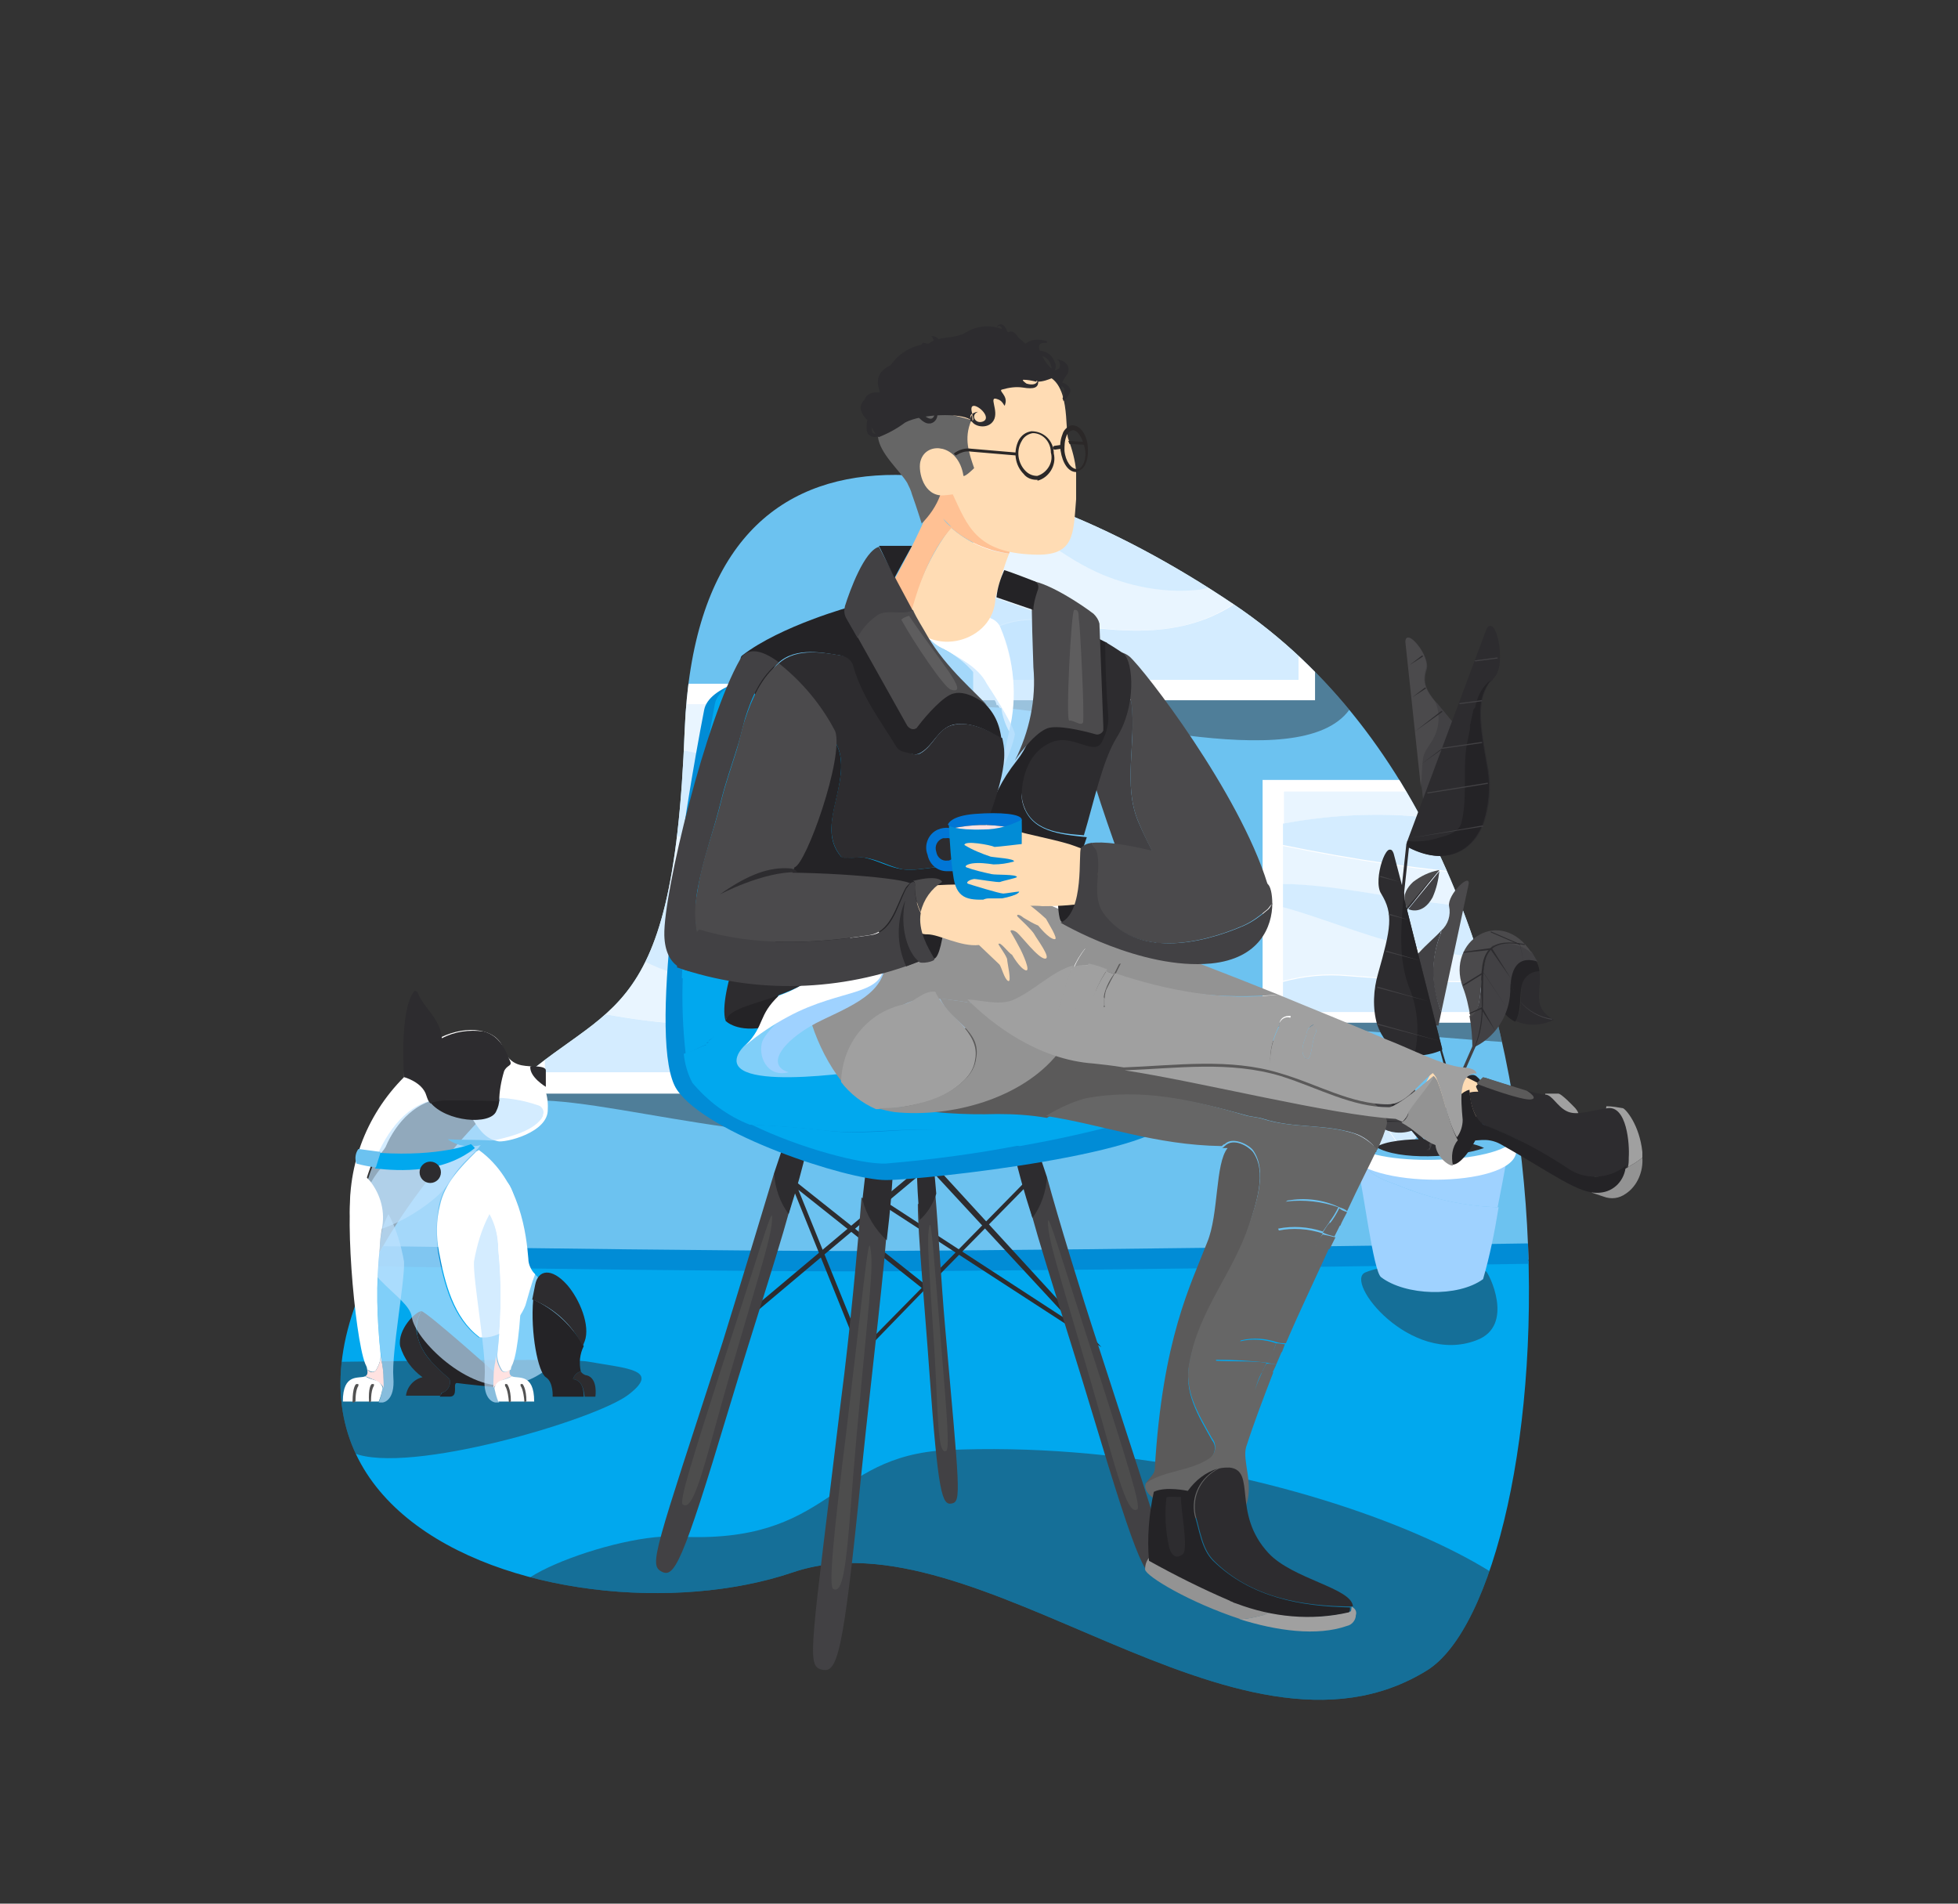 <?xml version="1.0" encoding="utf-8"?>
<!-- Generator: Adobe Illustrator 22.0.0, SVG Export Plug-In . SVG Version: 6.00 Build 0)  -->
<svg version="1.1" id="Layer_1" xmlns="http://www.w3.org/2000/svg" xmlns:xlink="http://www.w3.org/1999/xlink" x="0px" y="0px"
	 viewBox="0 0 201.6 196" style="enable-background:new 0 0 201.6 196;" xml:space="preserve">
<rect x="0" y="0" width="201.6" height="196" fill="#333333" stroke="none"/>
<style type="text/css">
	.st0{clip-path:url(#SVGID_2_);}
	.st1{fill:#01A8EE;}
	.st2{fill:#6CC2F0;}
	.st3{fill:#018CD6;}
	.st4{opacity:0.45;fill:#2D2C2F;enable-background:new    ;}
	.st5{fill:#FFFFFF;}
	.st6{opacity:0.67;}
	.st7{fill:#BFE3FF;}
	.st8{opacity:0.5;fill:#BFE3FF;enable-background:new    ;}
	.st9{fill:#9FD2FF;}
	.st10{opacity:0.67;fill:#BFE3FF;enable-background:new    ;}
	.st11{fill:#FE9287;}
	.st12{fill:#2D2C2F;}
	.st13{fill:#424144;}
	.st14{fill:#4B4A4C;}
	.st15{fill:#242326;}
	.st16{fill:#4D4D4D;}
	.st17{fill:#5B5A5A;}
	.st18{fill:#666666;}
	.st19{fill:#A0A0A0;}
	.st20{fill:#939393;}
	.st21{fill:#FFDCB4;}
	.st22{fill:#FFC194;}
	.st23{fill:#2B2828;}
	.st24{fill:#5E5D5E;}
	.st25{fill:#FF6F68;}
	.st26{fill:#0176D6;}
	.st27{fill:#FFE2E1;}
	.st28{fill:#525252;}
</style>
<title>6</title>
<g>
	<defs>
		<path id="SVGID_1_" d="M146.9,172c-19.6,12.1-46.3-16.6-65.3-10.1c-23.9,8.1-71.7-6.7-30.2-48.7c10.6-10.7,17.9-6,19.1-38.1
			C72,39,102.6,45.8,127,62.2C166.9,89,160.7,163.5,146.9,172z"/>
	</defs>
	<clipPath id="SVGID_2_">
		<use xlink:href="#SVGID_1_"  style="overflow:visible;"/>
	</clipPath>
	<g class="st0">
		<path class="st1" d="M59.5,195.8c2.5,0.2,5,0.2,7.5,0.1c8.2-0.4,16.2-0.9,24.5-1.6c6.9-0.6,13.6-1.4,20.6-2.4
			c4.3-0.7,8.6-1.6,12.8-2.8c2.2-0.5,4.3-1.2,6.4-2.1c18.8-8.6,38.7-14.5,56.1-25.5c5.1-2.2,9.9-5.1,14.2-8.7l-22.9-23H0v60
			c8.3,1.2,16.1,2.1,24.3,2.9C36.2,193.8,47.7,195.2,59.5,195.8z"/>
		<path class="st2" d="M0,0v129.7h178.6c0,0,0-62.3,1.5-83.4C180.9,35,178.8,1,178.8,1L0,0z"/>
		<path class="st3" d="M0,127.7c0,0,65.4,1.1,87.2,1.1c22.9,0,91.5-1.1,91.5-1.1v2.1c0,0-68.4,1.1-91.2,1.1
			c-21.9,0-87.5-1.1-87.5-1.1V127.7z"/>
		<path class="st4" d="M101.1,30.6c0,0-1.8,42.2,0,42.2c8.9-0.1,31.1,7.1,37.3,0.9c6.4-6.4,0.3-33.3-1.6-41
			c-0.3-1.2-1.4-2.1-2.6-2.1H101.1z"/>
		<path class="st5" d="M100.2,29.9h35.2v42.2h-35.2V29.9z"/>
		<g class="st6">
			<path class="st7" d="M107.4,63.9c-1.9-0.2-3.7,0.1-5.4,1V70h31.7V57.7c-2.1,1.4-4.3,2.9-6.6,4.5C121,66.2,114,64.9,107.4,63.9z"
				/>
			<path class="st7" d="M114.5,51.1c-4-1-8.4-2.9-12.6-3.2v4c0.1,0.1,0.2,0.1,0.3,0.2c4,2.3,7.3,5.4,11.4,7.1
				c3.2,1.3,6.6,1.9,10,1.5c1.6-0.3,3.2-1.1,4.4-2.2c1.9-1.3,3.7-2.7,5.5-4v-4.7C127.9,54.2,120.9,52.8,114.5,51.1z M112.6,36.1
				c-3.6-0.5-7.3,0-10.7,1.3v3.8c5.7,2.7,11.8,4.1,18.2,5.3c3.7,0.6,7.4-0.1,10.6-2c1-0.6,2-1.1,2.9-1.6v-4.6
				C126.8,39.3,119.7,37.3,112.6,36.1z"/>
			<path class="st8" d="M101.9,32v5.4c3.4-1.2,7.1-2,10.7-1.3c7.1,1.2,14.2,3.2,21,2.2V32H101.9z M130.7,44.5
				c-3.2,1.9-6.9,2.6-10.6,2c-6.4-1.2-12.5-2.5-18.2-5.3v6.6c4.2,0.3,8.6,2.2,12.6,3.2c6.4,1.7,13.5,3.1,19.1-1.4v-6.8
				C132.7,43.4,131.7,43.9,130.7,44.5z M123.7,60.6c-3.4,0.3-6.8-0.2-10-1.5c-4.1-1.8-7.4-4.8-11.4-7.1c-0.1-0.1-0.2-0.1-0.3-0.2v13
				c1.7-0.9,3.5-1.2,5.4-1c6.6,1.1,13.6,2.4,19.6-1.6c2.3-1.6,4.5-3,6.6-4.5v-3.3c-1.8,1.3-3.6,2.7-5.5,4
				C126.8,59.5,125.3,60.2,123.7,60.6z"/>
		</g>
		<path class="st4" d="M55.2,71.1c0,0-1.8,42.2,0,42.2c8.9-0.1,31.1,7.1,37.3,0.9c6.4-6.4,0.3-33.3-1.6-41c-0.3-1.2-1.4-2.1-2.6-2.1
			H55.2z"/>
		<path class="st5" d="M54.3,70.4h35.2v42.2H54.3V70.4z"/>
		<g class="st6">
			<path class="st7" d="M61.5,104.3c-1.9-0.2-3.7,0.1-5.4,1v5.1h31.7V98.2c-2.1,1.4-4.3,2.9-6.6,4.5
				C75.1,106.7,68.1,105.4,61.5,104.3z"/>
			<path class="st7" d="M68.6,91.5c-4-1-8.4-2.9-12.6-3.2v4c0.1,0.1,0.2,0.1,0.3,0.2c4,2.3,7.3,5.4,11.4,7.1c3.2,1.3,6.6,1.9,10,1.5
				c1.6-0.3,3.2-1.1,4.4-2.2c1.9-1.3,3.7-2.7,5.5-4v-4.7C82.1,94.7,75,93.2,68.6,91.5z M66.8,76.6c-3.6-0.5-7.3,0-10.7,1.3v3.8
				c5.7,2.7,11.8,4.1,18.2,5.3c3.7,0.6,7.4-0.1,10.6-2c1-0.6,2-1.1,2.9-1.6v-4.6C80.9,79.8,73.8,77.8,66.8,76.6z"/>
			<path class="st8" d="M56,72.5v5.4c3.4-1.2,7.1-2,10.7-1.3c7.1,1.2,14.2,3.2,21,2.2v-6.3H56z M84.8,84.9c-3.2,1.9-6.9,2.6-10.6,2
				c-6.4-1.2-12.5-2.5-18.2-5.3v6.6c4.2,0.3,8.6,2.2,12.6,3.2c6.4,1.7,13.5,3.1,19.1-1.4v-6.8C86.8,83.9,85.8,84.4,84.8,84.9z
				 M77.8,101.1c-3.4,0.3-6.8-0.2-10-1.5c-4.1-1.8-7.4-4.8-11.4-7.1c-0.1-0.1-0.2-0.1-0.3-0.2v13c1.7-0.9,3.5-1.2,5.4-1
				c6.7,1.1,13.6,2.4,19.7-1.7c2.3-1.5,4.5-3,6.6-4.5v-3.3c-1.8,1.3-3.6,2.7-5.5,4C80.8,99.9,79.5,100.9,77.8,101.1z"/>
		</g>
		<path class="st4" d="M131.2,80.7c0,0-2.2,25.1,0,25c10.7-0.1,37.6,4.2,45.1,0.5c7.7-3.8,0.4-19.8-1.9-24.3
			c-0.4-0.7-1.7-1.2-3.2-1.2H131.2z"/>
		<path class="st5" d="M130,80.3h42.5v25H130V80.3z"/>
		<g class="st6">
			<path class="st7" d="M138.7,100.5c-2.2-0.2-4.4,0-6.6,0.6v3.1h38.3v-7.3c-2.6,0.9-5.2,1.7-8,2.6
				C155.2,101.9,146.8,101.1,138.7,100.5z"/>
			<path class="st7" d="M147.3,92.9c-4.8-0.6-10.2-1.8-15.2-1.9v2.4l0.4,0.1c4.8,1.4,8.8,3.2,13.8,4.2c4,0.8,8,1.1,12.1,0.9
				c1.9-0.2,3.7-0.6,5.4-1.3c2.3-0.8,4.5-1.6,6.7-2.4v-2.8C163.6,94.7,155.1,93.9,147.3,92.9z M145.1,84c-4.3-0.3-8.7,0-13,0.8V87
				c7.3,1.5,14.6,2.6,22,3.1c4.3,0.4,8.6,0,12.8-1.2c1.2-0.3,2.4-0.6,3.5-0.9v-2.7C162.2,85.9,153.6,84.7,145.1,84z"/>
			<path class="st8" d="M132.2,81.6v3.2c4.3-0.8,8.7-1.1,13-0.8c8.5,0.7,17.1,1.9,25.4,1.3v-3.8h-38.4V81.6z M166.9,89
				c-4.2,1.2-8.5,1.6-12.8,1.2c-7.4-0.5-14.7-1.6-22-3.1V91c5,0.2,10.4,1.3,15.2,1.9c7.8,1,16.3,1.9,23.1-0.8v-4
				C169.2,88.3,168,88.6,166.9,89z M158.4,98.5c-4.1,0.2-8.1-0.1-12.1-0.9c-5-1-9-2.9-13.8-4.2l-0.4-0.1v7.7
				c2.2-0.6,4.4-0.8,6.6-0.6c8,0.6,16.5,1.4,23.8-1c2.8-0.9,5.4-1.8,8-2.6v-2c-2.2,0.8-4.4,1.6-6.7,2.4
				C162.1,97.9,160.3,98.4,158.4,98.5z"/>
		</g>
		<path class="st4" d="M60.6,140.2c3.9,0.7,7.5,0.8,4.1,3.4c-3.4,2.6-22.7,8.3-28.3,6c-3.9-1.6-12.5-4.4-15.8-4.6
			c-8.3-0.7-6-4.6-6-4.6C30.9,140.4,57.9,139.7,60.6,140.2z M69.7,158.2c16,0.9,15.7-8.3,27.8-8.9c34.8-1.6,71.1,15.9,60.7,22.6
			s-33.1,2.2-45.1,0.8s-26.7,2.9-37.4,2.9s-8.4-9.7-19.1-10.3S62.6,157.8,69.7,158.2z"/>
	</g>
</g>
<path class="st4" d="M140.6,131c2.9-1.2,9.3-0.9,12.4-0.1c0.2,0,3.1,5.6-1,7.1C145.2,140.6,138.3,131.9,140.6,131z"/>
<path class="st9" d="M140.6,120.1c1,1.3,2.6,1.6,4,2.2c3.1,1.2,6.3,1.9,9.6,2c0.7-3.5,1.3-7,1.3-7h-16.4c0.1,0.5,0.2,1.1,0.4,1.6
	C139.8,119.3,140.2,119.7,140.6,120.1z"/>
<path class="st9" d="M144.6,122.3c-1.4-0.6-3-0.9-4-2.2c-0.3-0.4-0.7-0.8-1.1-1.1l0.3,1.2c0.6,2.4,1.6,10.7,2.4,11.3
	c2.5,1.9,7.9,2.1,10.5,0.2c0.7-2.4,1.2-4.9,1.6-7.4C151,124.2,147.7,123.5,144.6,122.3L144.6,122.3z"/>
<path class="st5" d="M156.1,118.7v-1.8h-1.6c-3.6-1.5-12.4-1.8-15.2,0h-0.8v1.7h0.1C140.6,122.5,155.5,122.3,156.1,118.7z"/>
<path class="st10" d="M141.2,115.2l2,2.9c0.3,0,0.6,0,0.9-0.1l-2-2.8C141.8,115.1,141.5,115.1,141.2,115.2z"/>
<path class="st10" d="M144.9,115.5c-0.9-0.2-1.9-0.4-2.8-0.4l2,2.8h0.6c0.6-0.2,1.1-0.6,1.4-1.2C146.4,116,145.4,115.7,144.9,115.5z
	 M140.9,115.2c-1.4,0.3-2.4,0.8-2.4,1.5c0,0.6,0.4,1.1,0.9,1.4c1.3,0,2.5,0,3.8-0.1l-2-2.9C141.1,115.2,141,115.2,140.9,115.2z"/>
<path class="st11" d="M151.4,117.3c0,0.3,0,0.5,0.1,0.8h0.1c0.1-0.8,0.2-1.6,0.2-2.4c0-0.2,0.1-0.3,0.1-0.5h-0.3
	C151.6,115.9,151.5,116.6,151.4,117.3L151.4,117.3z"/>
<path class="st2" d="M151.9,115.1c0,0.2-0.1,0.3-0.1,0.5c0,0.8-0.1,1.6-0.2,2.4h-0.1c0-0.2-0.1-0.5-0.1-0.8c0.1-0.7,0.2-1.5,0.2-2.2
	c-3.6-0.5-7.2-0.5-10.8,0.1c1.4-0.1,2.8,0,4.1,0.4c0.5,0.1,1.5,0.5,1.2,1.1c-0.2,0.6-0.7,1.1-1.4,1.2c-1.8,0.1-3.5,0.2-5.3,0.2
	c3.6,2.4,16.7,1.6,16.7-1.2C156.1,116.1,154.4,115.5,151.9,115.1L151.9,115.1z"/>
<path class="st12" d="M152.8,118.2c-2.1-1.1-9.3-1.3-11.1-0.1C144,119.5,150,119.2,152.8,118.2z"/>
<path class="st13" d="M144.8,66.1l1.8,16.8c3.1,0.2,6.4-4,3.3-8.1c-2.4-3.1-3.7-3.8-3-5.9C147.3,67.5,144.7,64.5,144.8,66.1z"/>
<path class="st13" d="M147.7,76c0.6-1.2,0.6-2.5,0.2-3.7c0.5,0.7,1.2,1.4,2,2.5c3.1,4.1-0.2,8.2-3.3,8.1l-0.2-1.8
	c0.1-1,0.1-2,0.2-2.9C146.8,77.4,147.2,76.6,147.7,76z"/>
<path class="st14" d="M146.8,68.9c-0.4,1.4,0,2.2,1,3.4c0.5,1.2,0.4,2.6-0.2,3.7c-0.4,0.8-1,1.3-1.1,2.2s-0.1,1.9-0.2,2.9l-1.6-15
	C144.7,64.5,147.3,67.5,146.8,68.9z"/>
<path class="st12" d="M146.5,82.2L151,79v-0.1h-0.1L146.5,82.2z M146.3,78.7l4.2-3v-0.1h-0.1L146.3,78.7
	C146.2,78.6,146.2,78.7,146.3,78.7L146.3,78.7z M145.7,75.3L145.7,75.3l2.8-2v-0.1h-0.1L145.7,75.3z M145.4,71.8L145.4,71.8l1.4-0.9
	v-0.1h-0.1L145.4,71.8L145.4,71.8z M145.1,68.5l1.4-0.9v-0.1h-0.1L145.1,68.5L145.1,68.5z"/>
<path class="st14" d="M145.5,90.8c-1.4,1.3-0.8,2.4-0.6,2.7l3.3-3.9h-0.1C147.1,89.8,146.3,90.2,145.5,90.8L145.5,90.8z"/>
<path class="st13" d="M148.2,89.7L148.2,89.7l-3.2,3.9c0.2,0.1,1.5,0.6,2.5-1.2C147.9,91.5,148.1,90.6,148.2,89.7z"/>
<path class="st12" d="M148.2,89.5l-3.3,3.9l-0.7,0.8v0.1h0.1l0.7-0.8C145,93.6,148.2,89.5,148.2,89.5z"/>
<path class="st12" d="M145.2,93.2l-0.3-1.7L145.2,93.2z M146.8,91.2l-0.2-1.1L146.8,91.2z M147.6,90.2l-0.1-0.5L147.6,90.2z
	 M146,92.2l-0.3-1.6L146,92.2z"/>
<path class="st12" d="M145.2,93.2L145.2,93.2L147,93L145.2,93.2z M146.8,91.2L146.8,91.2l1.1-0.2L146.8,91.2z M147.6,90.2l0.5-0.1
	L147.6,90.2z M146,92.2l1.6-0.2L146,92.2z M144.8,86.9c0-0.1,0.1-0.1,0.2-0.1s0.1,0.1,0.1,0.2l-3.4,31.6h-0.3L144.8,86.9z"/>
<path class="st12" d="M153,64.9l-8.1,21.7c-0.1,0.3,0,0.5,0.3,0.7c3.6,1.8,6.3,0.5,7.5-2.3c0.7-1.9,0.9-4.1,0.5-6.1
	c-1-5.4-1.1-7.2,0.7-9.3C155.1,68.2,153.8,62.9,153,64.9z"/>
<path class="st12" d="M152,72.8c0,0.1-0.2,0.2-0.2,0.3c-0.1,0.5-0.2,0.9-0.3,1.4c-0.1,0.3,0,0.5-0.1,0.8l-0.3,1.5
	c-0.4,2.7,0.1,5.2-0.5,7.8c-0.4,0.9-1.2,1.5-2.2,1.6c-1.1,0.3-2.3,0.5-3.4,0.4l8.1-21.7c0.8-2,2.1,3.3,0.8,4.8
	c-0.1,0.1-0.2,0.3-0.3,0.4C152.7,70.7,152.1,71.7,152,72.8L152,72.8z"/>
<path class="st15" d="M144.9,86.6c1.1,0.1,2.3,0,3.4-0.4c0.9-0.2,2-0.6,2.2-1.6c0.6-2.6,0.1-5.2,0.5-7.8c0.1-0.5,0.2-1,0.3-1.5
	c0.1-0.3,0-0.5,0.1-0.8c0.1-0.5,0.2-0.9,0.3-1.4c0-0.1,0.2-0.2,0.2-0.3c0.2-1.1,0.7-2.1,1.6-2.8c-1.5,2-1.3,3.8-0.4,8.9
	c0.4,2,0.2,4.2-0.5,6.1c-1.2,2.8-3.9,4.1-7.5,2.3C144.9,87.1,144.8,86.9,144.9,86.6L144.9,86.6z"/>
<path class="st13" d="M145.1,86.3l7.6-1.2V85h-0.1L145.1,86.3C145.1,86.2,145,86.2,145.1,86.3z M147,81.7l6.2-1v-0.1h-0.1l-6.2,1
	C147,81.6,146.9,81.6,147,81.7z M148.5,77.1l4.1-0.6v-0.1h-0.1l-4.1,0.6C148.5,77,148.4,77,148.5,77.1z M150.3,72.5l2.3-0.3v-0.1
	h-0.1l-2.3,0.3C150.3,72.4,150.2,72.4,150.3,72.5z M151.9,68.1l2.3-0.3v-0.1h-0.1l-2.3,0.3C151.9,68,151.8,68,151.9,68.1z"/>
<path class="st12" d="M158.5,100c0.3,2-0.9,3.7,1.5,5c-1.3,0.6-2.7,0.7-4,0.1c0.8-1,0.5-2.5,0.7-3.8
	C156.9,100.5,157.7,99.9,158.5,100z"/>
<path class="st15" d="M154.2,101.4c1.8-5,3.7-3.3,4.1-2.2c0.1,0.3,0.2,0.5,0.2,0.8c-0.9,0-1.6,0.6-1.8,1.4c-0.3,1.2,0,2.7-0.7,3.8
	C154.6,104.5,153.9,102.9,154.2,101.4z"/>
<path class="st13" d="M155.5,98.8h0.1c-0.4,1.5,0,3.1,0.9,4.3c0.9,1,2,1.6,3.3,1.8v0.1c-1.3-0.2-2.5-0.9-3.3-1.9
	C155.6,101.9,155.2,100.3,155.5,98.8z M151.7,107.5c0-0.1,0.1-0.1,0.2-0.1s0.1,0.1,0.1,0.2l-4.8,10.8h-0.3L151.7,107.5z"/>
<path class="st13" d="M152.3,103.1c0.3-1.9,0.3-3.7,1.1-5.4c0.2-0.2,0.4-0.4,0.6-0.5c1.2-0.3,2.4-0.1,3.4,0.6
	c0.1,0.1,0.2,0.2,0.3,0.2c0.2,0.3,0.4,0.7,0.6,1c-1.6-0.5-2.8,0.1-2.8,3.1c-0.1,2.5-1.6,4.8-3.9,5.8c0-1.1-0.1-2.2-0.3-3.3
	C151.9,104.3,152.2,103.7,152.3,103.1L152.3,103.1z"/>
<path class="st14" d="M157.7,98.1c-0.1,0-0.2-0.1-0.3-0.2c-1-0.7-2.2-0.9-3.4-0.6c-0.3,0-0.5,0.2-0.6,0.5c-0.9,1.7-0.8,3.5-1.1,5.4
	c-0.1,0.6-0.4,1.2-0.9,1.5c-0.2-1.1-0.4-2.1-0.8-3.1C148.9,96.9,154.5,93.2,157.7,98.1z"/>
<path class="st12" d="M151.7,108.1c1-1.8,1-4,1-6s0-3.6,0.9-4.4c0.7-0.6,1.8-0.7,3.4-0.4v-0.1c-1.7-0.3-2.8-0.2-3.5,0.4
	c-1,0.8-1,2.5-1,4.5C152.7,104.1,152.5,106.2,151.7,108.1L151.7,108.1z"/>
<path class="st12" d="M154,106.2l-1.4-2.5l-1.3,0.6v0.1l1.2-0.5L154,106.2z M155.3,104l-2.6-3.9l-2.1,1.3l0.1,0.1l2.1-1.3L155.3,104
	z M155.6,100.8l-2-3.2l-2.9,0.4v0.1l2.8-0.3L155.6,100.8L155.6,100.8z M156.9,99.1l-0.4-1.9l-3-1.3V96l3,1.3L156.9,99.1z"/>
<path class="st13" d="M140.1,113.9c2.1,3.5,4.7,2.7,5.3,2.5l-6.8-8.7v0.3C138.6,110.1,139.2,112.1,140.1,113.9z"/>
<path class="st14" d="M145.3,113.1c-0.9-0.8-2-1.1-2.9-1.9c-0.7-0.6-1.3-1.3-1.8-2.1c-0.1-0.1-0.2-0.3-0.4-0.4l-0.4-0.6
	c1.7,0.5,3.2,1.3,4.5,2.4c1.6,1.5,2,2.9,1.9,3.9C146.1,113.9,145.7,113.4,145.3,113.1z"/>
<path class="st13" d="M139.9,108.1l0.4,0.6c0.1,0.1,0.3,0.2,0.4,0.4c0.5,0.8,1.1,1.5,1.8,2.1c0.9,0.8,2,1.1,2.9,1.9
	c0.4,0.4,0.8,0.8,1,1.3c0,0.7-0.2,1.3-0.6,1.8l-1.5,0.1l-5.6-8.6l0.3,0.1C139.3,107.9,139.6,108,139.9,108.1z"/>
<path class="st12" d="M138.6,107.8l6.8,8.7l1.5,1.8c0.1,0.1,0.2,0.1,0.2,0c0-0.1,0-0.1,0.1-0.1l0,0V118l-1.5-1.8L138.6,107.8z"/>
<path class="st12" d="M145,115.5l-3.7-0.2c-0.1,0-0.1,0-0.1,0.1c0,0.1,0,0.1,0.1,0.1H145z M141.5,111.3L141.5,111.3l-2.4-0.2
	c-0.1,0-0.1,0-0.1,0.1c0,0.1,0,0.1,0.1,0.1H141.5z M139.9,109.2l-1.1-0.1c-0.1,0-0.1,0-0.1,0.1c0,0.1,0,0.1,0.1,0.1L139.9,109.2
	C139.8,109.3,139.9,109.3,139.9,109.2z M143.4,113.5C143.4,113.4,143.3,113.4,143.4,113.5l-3.6-0.3c-0.1,0-0.1,0-0.1,0.1
	c0,0.1,0,0.1,0.1,0.1C139.8,113.4,143.4,113.5,143.4,113.5z"/>
<path class="st12" d="M145.5,111.7L145.5,111.7c-0.1-0.1-0.1,0-0.1,0l-0.5,3.8c0,0.1,0,0.1,0.1,0.1c0.1,0,0.1,0,0.1-0.1L145.5,111.7
	L145.5,111.7z M141.8,108.8C141.7,108.7,141.7,108.8,141.8,108.8l-0.4,2.5c0,0.1,0,0.1,0.1,0.1c0.1,0,0.1,0,0.1-0.1c0,0,0,0,0,0
	L141.8,108.8z M139.9,108.2L139.9,108.2C139.8,108.1,139.8,108.2,139.9,108.2l-0.2,1.1c0,0.1,0,0.1,0.1,0.1c0.1,0,0.1,0,0.1-0.1
	c0,0,0,0,0,0V108.2z M143.7,110L143.7,110c-0.1-0.1-0.1,0-0.1,0l-0.4,3.5c0,0.1,0,0.1,0.1,0.1s0.1,0,0.1-0.1c0,0,0,0,0,0L143.7,110z
	"/>
<path class="st14" d="M148.3,96.2c0.1-0.1,0.1-0.3,0.1-0.4c0.7-0.6,1-1.6,0.8-2.5c-0.2-1.2,2.3-3.6,2-2.2l-2.8,13.1
	C147.3,101.6,147.3,98.8,148.3,96.2L148.3,96.2z"/>
<path class="st13" d="M146,98.2c1-1.1,1.9-1.8,2.4-2.4c0,0.1-0.1,0.3-0.1,0.4c-1,2.6-0.9,5.4,0.1,8l-0.3,1.4
	C145.4,105.4,142.9,101.5,146,98.2L146,98.2z"/>
<path class="st12" d="M148.2,105l-3.6-3.2L148.2,105z M148.8,102L148.8,102l-3.4-3L148.8,102z M149.5,99l-2.2-2L149.5,99z M150.1,96
	l-1.1-0.9L150.1,96z M150.7,93.2l-1.1-0.9L150.7,93.2C150.8,93.1,150.8,93.2,150.7,93.2z M148.2,107.9c0-0.1,0-0.1,0.1-0.1
	c0.1,0,0.1,0,0.1,0.1l1.3,4.4h-0.3L148.2,107.9z"/>
<path class="st12" d="M143.4,87.9l5.1,20.1c-3.5,1.5-5.8,0.1-6.7-2.5c-0.5-1.7-0.4-3.6,0.1-5.3c1.3-4.6,1.6-6.1,0.3-8.2
	C141.3,90.6,142.9,86.1,143.4,87.9z"/>
<path class="st12" d="M142,100.2c1.3-4.6,1.6-6.1,0.3-8.2c-0.9-1.4,0.6-5.9,1.2-4.1l1.1,4.2c-0.2,3.2-0.6,6.4,0.6,9.5
	c0.9,2.2,1.1,4.6,0.5,6.9c-1.8-0.1-3.3-1.3-3.8-3.1C141.4,103.7,141.4,101.9,142,100.2z"/>
<path class="st15" d="M145.1,101.7c-1.2-3.1-0.8-6.3-0.6-9.5l4,15.9c-0.9,0.4-1.9,0.6-2.9,0.6C146.2,106.4,146,103.9,145.1,101.7z"
	/>
<path class="st13" d="M148.3,107.2l-6.5-1.7v-0.1h0.1C141.9,105.4,148.3,107.2,148.3,107.2z M147.1,103.1l-5.3-1.4v-0.1
	c0-0.1,0,0,0.1,0L147.1,103.1z M146.2,98.9l-3.5-0.9v-0.1h0.1L146.2,98.9z M145,94.7l-2-0.5v-0.1h0.1L145,94.7z M144.1,90.8l-2-0.5
	v-0.1h0.1L144.1,90.8z"/>
<path class="st12" d="M113.4,138.7l-22.5-14.6l-15.1,12.7l-0.3-0.4l15-12.6l-0.9-0.6l0.3-0.4l1,0.6l4.8-4l0.2,0.2L113.4,138.7z
	 M91.3,123.8l19.2,12.5l-14.9-16.1L91.3,123.8z"/>
<path class="st12" d="M88.6,139.6L81.1,121l14.1,11.2l11.5-11.7l0.3,0.3l-11.5,11.7l0.6,0.5l-0.3,0.4l-0.7-0.5L88.6,139.6z
	 M82.2,122.5l6.6,16.3l6.1-6.2L82.2,122.5z"/>
<path class="st13" d="M86.6,144.1c-3.1,25.8-3.6,27.4-2,27.8s2.2-1.2,4.1-20.3c1.1-10.7,2.5-21.9,2.7-26.4c-0.8-0.7-1.7-1.4-2.7-1.9
	C88.3,128.6,87.5,137.2,86.6,144.1z"/>
<path class="st16" d="M88.2,147.8c1.3-14.3,1.8-17.4,1.4-19.4c-0.2-1.2-0.7,4.2-2.4,18.5c-1.4,11.2-1.9,16.5-1.4,16.7
	C87.2,164.4,87.3,157.7,88.2,147.8z"/>
<path class="st12" d="M90.5,114.8c-0.5-0.3-1.1,3.2-1.7,8.7c0.4,1.6,1.3,3.1,2.5,4.2C92.9,114.3,91.2,115.2,90.5,114.8z"/>
<path class="st13" d="M74.4,138.2c-7,21.6-7.6,22.9-6.3,23.6c1.3,0.7,2.1-0.6,6.9-16.6c2.7-9,5.8-18.3,6.7-22.2
	c-0.6-0.8-1.3-1.5-2-2.2C78.4,125.1,76.2,132.4,74.4,138.2z"/>
<path class="st16" d="M75.1,141.7c3.5-12,4.4-14.6,4.4-16.4c0-1.1-1.3,3.5-5.2,15.5c-3,9.4-4.4,13.8-4,14.1
	C71.5,155.8,72.7,150,75.1,141.7z"/>
<path class="st12" d="M82.6,113.7c-0.4-0.4-1.4,2.6-2.9,7.1c0.1,1.5,0.6,3,1.5,4.2C84.8,113.7,83.1,114.1,82.6,113.7z"/>
<path class="st13" d="M113.1,138.6c7,21.6,7.6,22.9,6.3,23.6s-2.1-0.6-6.9-16.6c-2.7-9-5.8-18.3-6.7-22.2c0.6-0.8,1.3-1.5,2-2.2
	C109,125.6,111.2,132.8,113.1,138.6z"/>
<path class="st16" d="M112.3,142.2c-3.5-12-4.4-14.6-4.4-16.4c0-1.1,1.3,3.5,5.2,15.5c3,9.4,4.4,13.8,4,14.1
	C116,156.2,114.7,150.5,112.3,142.2z"/>
<path class="st12" d="M104.9,114.1c0.4-0.4,1.4,2.6,2.9,7.1c-0.1,1.5-0.6,3-1.5,4.2C102.7,114.2,104.4,114.6,104.9,114.1z"/>
<path class="st13" d="M97.3,136.5c1.5,17,1.7,18.1,0.7,18.3s-1.4-0.9-2.3-13.4c-0.5-7.1-1.2-14.4-1.2-17.4c0.5-0.5,1.1-0.9,1.8-1.1
	C96.6,126.3,96.9,131.9,97.3,136.5z"/>
<path class="st16" d="M96.2,138.9c-0.6-9.4-0.8-11.4-0.5-12.7c0.2-0.8,0.4,2.8,1.2,12.2c0.6,7.4,0.9,10.9,0.5,11
	C96.5,149.8,96.6,145.4,96.2,138.9z"/>
<path class="st12" d="M95.5,117.2c0.3-0.2,0.6,2.1,0.9,5.7c-0.3,1-0.9,2-1.7,2.7C93.9,116.7,95,117.4,95.5,117.2z"/>
<path class="st3" d="M72.5,73.1c-2.1,10.8-5.9,34.5-2.8,39.1c3.1,4.6,17.6,9.3,21.5,9.3s29.5-2.8,29.6-6.7c0-0.3,0.1-1.3-0.1-1.4
	c-3-1.2-14.2-3.4-16.4-7.8c-2.2-4.6-9.7-28.5-11.2-33.4C91.8,67.5,73.4,68.3,72.5,73.1z"/>
<path class="st1" d="M72.8,107.5c-0.2-0.3,0.4-0.1,0.2-0.4c1.6-0.8,0.9-3.3,0.8-4.8c-0.2-0.5-0.5-0.9-1-1.1
	c-0.9-0.2-1.7-0.4-2.5-0.6c-0.1,2.6,0,5.3,0.3,7.9l0.3-0.1C71.5,108.1,72.1,107.8,72.8,107.5z M120.7,113.3c0-2.6-14.1-3.2-16.4-7.8
	s-9.1-27.9-11.2-33.4c-1.7-4.5-18.6-4.3-19.5,0.4c-1,5.2-2.2,13.3-2.9,20.8c3.4-1,6.9-1.2,10.4-0.8c2.3,0.3,4.4,1.1,6.4,2.3
	c0.9,0.8,1.8,1.6,2.7,2.5c0.5,0.8,1,1.6,1.4,2.4c0.2,0.3,0.3,0.6,0.4,0.9c2.8,6.2,9.1,9.3,15.9,10.3c2.6,0.4,5,1.5,7.8,2.2
	c0.9,0.2,1.5,1.1,1.4,2C119.3,114.6,120.7,113.9,120.7,113.3z M85.1,116.4c-2.6-0.3-5.1-0.5-7.7-0.6c4.9,2.4,11.3,4.1,13.8,4
	c4.7-0.4,9.3-1,13.9-1.9c-1.7-0.2-3.4-0.5-5.1-1C95.1,115.5,90.1,117.1,85.1,116.4z"/>
<path class="st1" d="M115.7,113.4c-2.8-0.7-5.2-1.9-7.8-2.2c-6.8-1-13.1-4.1-15.9-10.3c-0.1-0.3-0.2-0.6-0.4-0.9
	c-0.4-0.9-0.8-1.7-1.4-2.4c-0.8-0.9-1.7-1.7-2.7-2.5c-1.9-1.2-4.1-2-6.4-2.3c-3.5-0.4-7-0.2-10.4,0.8c-0.2,2.5-0.4,4.9-0.5,7.1
	l2.5,0.6c0.5,0.2,0.9,0.6,1,1.1c0.1,1.6,0.7,4-0.8,4.8c0.2,0.3-0.4,0.1-0.2,0.4c-0.7,0.2-1.3,0.6-2,0.8l-0.3,0.1
	c0.1,1,0.4,2.1,0.9,3c1.6,1.9,3.6,3.4,5.9,4.3c2.5,0.1,5.1,0.3,7.7,0.6c5,0.6,10-0.9,15,0.6c1.7,0.5,3.4,0.8,5.1,1
	c4-0.7,8-1.6,11.9-2.7C117.4,114.5,116.7,113.6,115.7,113.4z"/>
<path class="st17" d="M128.2,114.8c0.6,0.2,1.3,0.2,1.9,0.4c3.1,1,6.3,0.5,9.4,1.5c0.9,0.3,1.7,0.9,2.3,1.7c0.4-0.9,0.8-1.8,1-2.7
	c0.6-3.8-25.6-15.1-25.6-15.1s-2.5-5.1-6.1-7.5c-5.6-3.6-23.3-2.3-26.4,3.6c-5.2,9.9,6.1,16.8,7.6,17.2c3.4,0.7,6.9,0.9,10.4,0.8
	c1.7,0,3.4,0.1,5.1,0.4c1.2-0.8,2.6-1.5,4-1.8C117.5,112.1,122.8,113.3,128.2,114.8z M124.8,148.3c-1.4-2.5-3-5-2.3-8
	c1-5.3,4.6-9.1,6.1-14c0.7-2.4,1.9-5.6,0.4-7.7c-0.5-0.6-2-1.5-2.9-0.6c-0.1,0.1-0.2,0.2-0.3,0.2h0.6c-1.3,1.6-0.9,6.8-2.1,9.7
	c-1.7,4.4-4.6,9.9-5.4,23.3c0,0.7-0.8,1.1-1,1.7c1.8-1.3,4.6-1.2,6.6-2.6C125.1,149.8,125.3,148.9,124.8,148.3L124.8,148.3z"/>
<path class="st18" d="M131.6,126.7c0.4,1.5,2.1,1.8,3.8,1.9c0.2-0.6,0.5-1.1,0.8-1.6C134.7,126.5,133.1,126.4,131.6,126.7z"/>
<path class="st18" d="M135.4,128.6h1.5l0.6-1.2c-0.4-0.1-0.8-0.2-1.3-0.3C135.8,127.5,135.5,128,135.4,128.6z M132.3,138.4
	c-0.3,0-0.6-0.1-0.9-0.1c-0.1,0.3-0.2,0.5-0.3,0.8c0.3,0,0.6,0.1,0.9,0.1C132.1,138.9,132.2,138.7,132.3,138.4z"/>
<path class="st18" d="M127.7,138.1c-0.1,0-0.2,0.2-0.1,0.4c1.1,0.3,2.3,0.5,3.5,0.6c0.1-0.3,0.2-0.5,0.3-0.8
	C130.2,137.9,128.9,137.8,127.7,138.1z M129.9,141.3c0.4,0,0.8,0.1,1.1,0.1c0.1-0.3,0.3-0.6,0.4-0.9c-0.3-0.1-0.7-0.1-1-0.1
	C130.2,140.7,130.1,141,129.9,141.3z"/>
<path class="st18" d="M125.1,140.1c0,0.4,0.4,0.5,0.6,0.6c1.4,0.2,2.8,0.5,4.2,0.6c0.2-0.3,0.4-0.7,0.5-1
	C128.7,140.1,126.9,140.2,125.1,140.1z M137.4,127.3l0.6-1.2c-0.4,0-0.7-0.1-1.1-0.2c-0.3,0.3-0.5,0.7-0.7,1
	C136.6,127.1,137,127.2,137.4,127.3z"/>
<path class="st18" d="M139.4,116.7c-3.1-1-6.3-0.5-9.4-1.5c-0.6-0.2-1.3-0.2-1.9-0.4c-5.4-1.6-10.7-2.8-16.4-1.7
	c-1.4,0.4-2.7,1-4,1.8c5.9,0.9,11.2,3,18.1,3.1c0.1-0.1,0.2-0.2,0.3-0.2c0.8-0.8,2.4,0,2.9,0.6c1.5,2.1,0.4,5.3-0.4,7.7
	c-1.6,4.9-5.1,8.7-6.1,14c-0.7,3,0.9,5.5,2.3,8c0.5,0.6,0.4,1.5-0.2,2c-2,1.4-4.8,1.3-6.6,2.6c-0.2,0.4-0.1,0.9,0.8,1.6
	c0,0,3.5,3.3,7.5,1.5c0.7,0.2,1.8-0.1,2-0.8c0.8-2.2-0.4-4.6,0-6c0.8-2.5,1.8-5.1,2.8-7.7c-0.4,0-0.8-0.1-1.1-0.1
	c-0.3,0.6-0.6,1.3-0.8,2c0.2-0.7,0.4-1.4,0.8-2l-4.2-0.6c-0.2-0.1-0.6-0.2-0.6-0.6c1.8,0,3.5,0.1,5.3,0.3c0.2-0.4,0.5-0.9,0.7-1.3
	c-1.2-0.1-2.4-0.3-3.5-0.6c-0.1-0.1,0-0.4,0.1-0.4c1.2-0.3,2.5-0.2,3.7,0.2c0.1-0.2,0.1-0.4,0.2-0.6c-0.1,0.2-0.1,0.4-0.2,0.6
	c0.3,0.1,0.6,0.1,0.9,0.1c1.5-3.5,3.1-6.8,4.5-9.9h-1.5c-1.7,0-3.3-0.4-3.8-1.9c1.5-0.3,3.1-0.2,4.6,0.3c0.2-0.3,0.5-0.7,0.7-1
	c-1.5-0.2-3-0.6-4.3-1.3c-0.2-0.1-0.4-0.8,0-0.9c1.8-0.3,3.6-0.1,5.3,0.7c0.1-0.2,0.2-0.4,0.2-0.6c-0.1,0.2-0.1,0.4-0.2,0.6
	c0.3,0.1,0.6,0.2,0.8,0.4c1.2-2.6,2.3-4.7,3.1-6.4C141.1,117.6,140.3,117,139.4,116.7z"/>
<path class="st18" d="M131.4,140.5c0.2-0.5,0.4-0.9,0.6-1.4c-0.3,0-0.6,0-0.9-0.1c-0.2,0.5-0.4,0.9-0.7,1.3
	C130.8,140.4,131.1,140.4,131.4,140.5z M132.5,123.7c-0.4,0.1-0.2,0.8,0,0.9c1.3,0.7,2.8,1.1,4.3,1.3c0.4-0.5,0.7-1,1-1.6
	C136.1,123.7,134.3,123.5,132.5,123.7z M138.7,124.8c-0.3-0.1-0.6-0.2-0.8-0.4c-0.3,0.6-0.6,1.1-1,1.6c0.4,0.1,0.8,0.1,1.1,0.2
	C138.2,125.7,138.5,125.2,138.7,124.8z"/>
<path class="st19" d="M139.3,165.5c-0.2-0.2-0.1,0-0.2,0.4c-2.7,0.7-5.5,0.7-8.2,0c-0.3,0.2-0.6,0.3-0.9,0.4
	c-0.8,0.2-1.6,0.4-2.4,0.4c3.8,1.2,8,1.8,11.1,0.7c0.5-0.1,0.9-0.6,0.9-1.1C139.7,166,139.6,165.7,139.3,165.5L139.3,165.5z"/>
<path class="st20" d="M130.9,165.9c-4.2-1-8.3-3.2-12.2-5.3c-0.1-0.1,0-0.4-0.1-0.5c-0.5,0.4-0.7,0.9-0.7,1.5
	c0.1,0.7,4.6,3.4,9.8,5.1c0.8,0,1.6-0.2,2.4-0.4C130.4,166.2,130.6,166.1,130.9,165.9L130.9,165.9z"/>
<path class="st12" d="M123.1,156c0.5,1.7,0.7,3.5,1.9,4.7c3.8,3.8,9.1,4.7,14.3,4.7c-0.1-1.9-6.2-2.8-8.7-5.5
	c-3.8-4.1-1.2-8.5-4-8.8c-0.4,0-0.7,0-1.1,0.1C123.7,152.1,122.7,154,123.1,156z"/>
<path class="st15" d="M124.9,160.7c-1.2-1.2-1.4-3.1-1.9-4.7c-0.4-2,0.6-3.9,2.4-4.8c-1.3,0.4-2.3,1.2-3.1,2.3c0,0-2.3-0.5-3.5,0.1
	c-0.5,2.3-0.7,4.7-0.5,7.1c2.7,1.5,5.5,2.9,8.3,4.1c0.1,0.1,0.3,0.1,0.4,0.2l0.3,0.1c3.7,1.4,7.7,1.8,11.6,0.9
	c0.1-0.1,0.1-0.3,0.1-0.5C134,165.4,128.8,164.5,124.9,160.7L124.9,160.7z"/>
<path class="st12" d="M120.1,154.2c-0.2,1.7-0.1,3.5,0.3,5.2c0.3,0.9,0.8,1.1,1.4,0.6s-0.3-5.1-0.2-5.9
	C121.6,154.2,120.2,154,120.1,154.2L120.1,154.2z"/>
<path class="st13" d="M117.2,84.6c-1.6-3.8-0.2-8.1-0.7-12.2c-0.1-0.9-1.4-1.5-2.2-2.2c-0.5-0.6-1-1.2-1.4-1.8
	c-1.4,1.5-2.5,4.1-2.1,5.5c1.9,8.3,7.3,22.4,8.3,23.2c0.3,0.3,1.7-1,3.4-2.1c-0.4-0.7-0.8-1.4-1.1-2.1C120,90,118.4,87.4,117.2,84.6
	L117.2,84.6z"/>
<path class="st14" d="M130.5,91c-2.9-9.4-12.7-22.1-14.2-23.4c-1.1-0.9-2.4-0.4-3.4,0.8c0.4,0.7,0.9,1.3,1.4,1.8
	c0.8,0.7,2.1,1.3,2.2,2.2c0.5,4.1-0.9,8.4,0.7,12.2c1.2,2.9,2.8,5.5,4.2,8.3c0.3,0.7,0.7,1.4,1.1,2.1c1.6-1,3.4-1.8,4.9-1.2
	C129.4,94.5,130.9,92.1,130.5,91z"/>
<path class="st10" d="M111.4,64.4c-2.2-0.4-9.1-2.9-9.1-2.9l-8.7-2.3l-3.3,3.3c3.8,0,7.7,0,11.5,1.1c0.5,0.2,1,0.5,1.2,1
	c1.6,3.4,1.5,7.1,0.9,10.7c0.3,0.5,0.5,1,0.6,1.6c-0.1-0.6-0.3-1.1-0.6-1.6c-0.4,2-0.9,3.9-1.4,5.8c-0.6,1.6-1.4,3.1-2.5,4.4
	c-0.8,1.1-1.8,2-2.8,2.9c1.6,2.9,3,4.9,3.5,4.8C102,93.1,113.6,64.7,111.4,64.4z"/>
<path class="st5" d="M96.9,66.7c1.7,0.8,3.2,2.1,4.2,3.7c0.2,0.3,0.7,0.7,0.8,1s0.7,0.7,0.7,1.2c0.3-0.1,0.2,0.4,0.5,0.3
	c0.1,0.8,0.4,1.7,0.8,2.4c0.9-3.6,0.5-7.3-0.9-10.7c-0.2-0.5-0.7-0.9-1.2-1c-3.8-1.1-7.7-1.1-11.5-1.1l-1,1
	c-0.4,0.4-0.7,0.9-0.9,1.5c2.4,0.3,4.8,0.7,7.4,0.9C96.1,66.2,96.5,66.5,96.9,66.7z"/>
<path class="st10" d="M101.6,70.4c-0.9-1.8-3.1-2.8-4.7-3.7c-0.5-0.2-0.8-0.7-1.2-0.8c-2.5-0.2-4.9-0.6-7.4-0.9
	c-0.6,1.4-1,3.8,0.7,7.3c1.7,3.8,5.4,11.2,8.2,16.1c1-0.9,1.9-1.9,2.8-2.9c1.1-1.3,1.9-2.8,2.5-4.4c0.6-1.9,1.6-3.5,2-5.5
	C104.3,74.5,101.8,70.7,101.6,70.4z M99.5,93.3C94.7,95,88.6,97.2,87.2,98c0,0-2.5,4.1-5,5.7c-3.8,2.5-5.9,3.8-6.3,5.1
	c-1.2,3.9,14.8,1.2,14.8,1.2l17.2-8.2C104.4,99.8,101.4,96.9,99.5,93.3z"/>
<path class="st5" d="M105.8,91.3c0,0-2.6,0.9-5.9,2c1.8,3.4,4.6,6.2,8,8c0,0,8.4-3.3,6.7-4.4C110.9,94.6,109.8,90.2,105.8,91.3z"/>
<path class="st21" d="M93.6,63.8c2.1,4,8.8,2.4,8.9-2.3c0.4-1.5,0.8-3,1.4-4.5c-2.2-0.2-4.3-1.2-6-2.7
	C95.8,57.1,94.3,60.4,93.6,63.8z"/>
<path class="st22" d="M97.1,53.4c0.3,0.3,0.6,0.6,0.9,0.9c0.8-1,1.8-1.8,2.8-2.5c-2-1.2-4-2.2-4.4-1.1c-1.3,3.2-2.8,6.3-4.5,9.3
	c-0.2,0.9,0.5,2.3,1.7,3.8c0.9-3.4,2.1-6.9,4.4-9.5C97.7,54.1,97.3,53.7,97.1,53.4z"/>
<path class="st22" d="M100.7,51.8c-1.1,0.7-2,1.5-2.8,2.5c1.7,1.5,3.8,2.4,6,2.7c0.5-1.3,0.8-2.4,0.8-2.4
	C103.4,53.6,102.1,52.6,100.7,51.8z"/>
<path class="st21" d="M98.1,50.9c1.5,3.2,2.4,6,8.3,6.2c4.3,0.2,4.1-2.1,4.4-5.7v-2.9c-0.1-1.1-0.4-2.2-0.8-3.3
	c-0.4-0.9,0.3-6.1-2.6-6.6S96,35.7,94.9,37.1c-1.1,1.4,2.7,9.2,2.7,9.2s-3.3-1.1-3.2,2C94.5,51.4,96.6,51.1,98.1,50.9z"/>
<path class="st18" d="M100,43.3c0.1-0.2-5.8-1.4-5.8-1.4l-0.4,0.7c-1.5,0-3.7,0.3-3.4,2.4c0.2,1.7,2.2,3.4,3,4.7
	c0.2,0.4,0.4,0.8,0.5,1.2c0.5,1.4,1,3,1,3c0.8-0.8,1.5-1.8,1.9-2.9c-1.9-0.2-2.3-2.8-2-3.6c0.6-2,3.9-1.7,4.4,1.6
	c0.2,0.1,1.1-0.8,1.1-0.8C99.8,46.7,99.2,45.2,100,43.3z"/>
<path class="st23" d="M106.7,49.4c-0.5,0-1-0.2-1.3-0.6c-0.9-0.9-1.1-2.3-0.5-3.5c0.3-0.5,0.7-0.8,1.3-0.9c1.3,0,2.3,1,2.3,2.3
	c0.3,1.2-0.5,2.5-1.7,2.8C106.9,49.4,106.8,49.4,106.7,49.4z M106.5,44.6h-0.2c-0.5,0.1-0.9,0.4-1.1,0.8c-0.6,1-0.4,2.3,0.4,3.1
	c0.3,0.3,0.7,0.5,1.2,0.5c1-0.3,1.7-1.4,1.4-2.4C108.2,45.6,107.5,44.7,106.5,44.6z M110.8,48.6c-0.8,0-1.4-0.9-1.6-2.2
	c-0.1-0.6,0-1.2,0.2-1.7c0.1-0.4,0.5-0.8,0.9-0.9c0.8-0.1,1.6,0.8,1.7,2.2s-0.3,2.4-1.1,2.5C110.9,48.6,110.9,48.6,110.8,48.6z
	 M110.5,44.3L110.5,44.3c-0.3,0-0.6,0.3-0.7,0.6c-0.2,0.5-0.2,1-0.2,1.5c0.1,1.1,0.7,1.9,1.3,1.9s1-1.1,0.8-2.1S111,44.3,110.5,44.3
	L110.5,44.3z"/>
<path class="st23" d="M104.7,46.6l-4.7-0.4c-0.6-0.1-1.3,0.1-1.8,0.5l0.2,0.2c0.5-0.3,1-0.5,1.6-0.4l4.7,0.4c0.1,0,0.1,0,0.1-0.1
	C104.8,46.6,104.7,46.6,104.7,46.6z M108.6,46.3c-0.1,0-0.2-0.1-0.2-0.2c0-0.1,0.1-0.2,0.2-0.2l0.7-0.1c0.1,0,0.2,0.1,0.2,0.2
	c0,0.1-0.1,0.2-0.2,0.2c0,0,0,0,0,0L108.6,46.3z M111.7,45.5l-1.7-0.1c0,0.1,0.1,0.2,0.1,0.3l1.6,0.1c0.1,0,0.1,0,0.1-0.1
	C111.8,45.5,111.8,45.5,111.7,45.5z"/>
<path class="st12" d="M100.1,42.7c-0.1,0.1-0.2,0.3-0.2,0.5v0.1l0.1,0.1C100.2,43.4,100.1,43.1,100.1,42.7z M95.9,34.6
	c0,0,0.7,0.9-0.2,0.8c-0.2,0-0.5-0.1-0.7-0.1c-0.1,0.2-0.3,0.4-0.4,0.6c0.7-0.3,1.6-0.3,2.3,0C96.9,36,97,34.6,95.9,34.6z"/>
<path class="st12" d="M109.3,40.3c-0.1-0.5,0.1-1.1,0.4-1.5c0.7-0.8,0.2-1.7-0.9-1.8c0.3,0.1,0.4,0.5,0.3,0.8c0,0.1-0.1,0.2-0.2,0.2
	c-0.6,0.6-1.8-1.5-1.9-2.1s0.3-0.6,0.7-0.6c0.1,0,0.1,0,0.1-0.1s0-0.1-0.1-0.1c-0.7-0.2-1.4-0.2-2,0.2c-0.2,0.2-0.2-0.1-0.7-0.4
	c-0.3-0.2-0.5-1-1.2-0.7c-1.3-0.8-3-0.8-4.3,0c-1.3,0.8-2.8,0.3-3.9,1.2c-1.6,0.1-3,0.9-3.9,2.2c-2.3,1.1-0.8,2.9-1.2,2.8
	c-3.3-0.2-0.3,4.7,0,4.6c1-0.4,1.9-0.9,2.7-1.5c1.7-0.9,5.7-1,6.7-0.3v-0.1c0-0.2,0-0.4,0.2-0.5c-0.1-0.4-0.2-0.9,0.3-0.8
	c0.7,0.2,1.6,1.3,0.8,1.6c-0.8,0.3-1.3-0.7-0.5-1c-0.2,0-0.4,0.1-0.6,0.2c0.1,0.4,0.2,0.7,0,0.7l-0.1-0.1c0.1,0.7,1.7,1.1,2.3,0.1
	s-0.6-2.6,0.4-2.2c0.7,0.2,0.7,1,0.8,0.5c0.3-0.9-0.8-1.4-0.3-1.5c0.7-0.2,1.4-0.3,2.1-0.2c1.2,0.2,1.6,0,1.6-0.6h-0.1
	c-0.1,0.2-0.4,0.4-1.1,0.2c0,0-0.6-0.4-0.3-0.4c0.4,0,0.9,0.1,1.3,0.2c0-0.1,0-0.1,0.1-0.1v0.1c0.6,0,1.1-0.2,1.6-0.4
	C108.8,39.3,109.1,39.8,109.3,40.3z"/>
<path class="st12" d="M106.7,39.4L106.7,39.4C106.8,39.2,106.8,39.3,106.7,39.4z M102.2,34.4c0.2,0.3,1,0.7,1.4,0.3
	s-0.2-1.4-0.6-1.3c-0.1,0-0.3,0.1-0.3,0.2c0,0,0,0,0,0.1c0.1-0.2,0.2-0.2,0.4,0s-0.5,0.7-0.8,0.4L102.2,34.4z M106.5,36.2
	c0.9-0.3,1.8,0.2,2.1,1.1c0.1,0.2,0.1,0.3,0.1,0.5c0,0.3-0.4,0.7-0.4,0.7s0.2-2-1.6-1.9C105.4,36.8,106.5,36.2,106.5,36.2z
	 M109.2,39.4c0.3-0.1,1.1,0.4,1,0.9c-0.1,0.4-0.4,0.7-0.7,1l-0.1-0.3c0.2-0.3,0.2-0.6,0.2-0.9c0-0.3-0.5-0.4-0.5-0.4L109.2,39.4z
	 M90.7,44.7c-0.4,0.4-0.9,0.4-1.3,0c-0.4-0.5,0-2,0.1-2.2s0.3,0.7,0.3,0.7s-0.2,1.2,0.1,1.4c0.3,0.2,1-0.1,1-0.1L90.7,44.7z
	 M96.5,42.5c0.1,0.5-0.2,1-0.7,1.1c0,0,0,0-0.1,0c-0.7,0.1-1.6-1.2-1.8-1.4s0.8,0.2,0.8,0.2s0.8,0.8,1.2,0.7s0.4-0.9,0.4-0.9
	L96.5,42.5z"/>
<path class="st12" d="M89.8,43.5c-0.6-0.2-1.1-0.8-1.2-1.5c0-0.4,0.3-0.8,0.6-1l0.1,0.3c0,0-0.1,0.1,0,0.7c0,0.3,0.2,0.6,0.4,0.9
	L89.8,43.5z"/>
<path class="st15" d="M75.9,102.3l-1.2,2.8c0,0,1.2,1.3,4.3,0.6c0.4-1.2,0.8-2.4,1.3-3.6L75.9,102.3z M105.3,82.7
	c-0.3-1,0.2-2,0.4-3c0-0.4,0.2-0.8,0.5-1.1c0.8-0.9,1.9-1.6,3-2c1.5-0.4,3.6,1.6,4.5-0.2c0.4-0.8,0.7-1.8,0.6-2.7
	c-0.2-2.5-0.3-5-0.3-7.5c-2.8-1.5-7.4-3.3-7.4-3.3s2.1,10.4-1.9,15.4c-6.4,8.1-1.6,14.7-0.7,15s5.4-1.4,5.4-1.4s0.6,0.3,0.7-0.2
	c0.1-1,0.4-1.9,0.8-2.8c0.4-0.9,0.7-1.8,1-2.7C109.2,85.9,106.1,85.7,105.3,82.7z"/>
<path class="st12" d="M115.7,67.3c-0.6-0.4-1.2-0.8-1.9-1.2c0,2.5,0.1,5,0.3,7.5c0.1,0.9-0.2,1.9-0.6,2.7c-0.8,1.8-3.2-1.1-5.6,0.3
	c-2.6,1.3-2.9,5-2.6,6c0.8,3,3.8,3.2,6.3,3.4c1-3.3,1.9-7.7,3.4-10.1C117,72.7,116.7,68.2,115.7,67.3z"/>
<path class="st14" d="M112.6,63.2c-1.3-1-4.5-3.1-6.4-3.4c0,0,0,3.5,0.2,8.9c0.3,3.3-0.4,6.6-1.9,9.6c0,0,1.8-2.7,3.3-3.3
	c1-0.4,3.6,0.2,5,0.6c0.3,0.1,0.7-0.1,0.8-0.4c0,0,0-0.1,0-0.1v-0.3l-0.4-10.6C113.1,63.8,112.9,63.5,112.6,63.2z"/>
<path class="st15" d="M103.4,58.7c-0.4,0.9-0.7,1.8-0.8,2.8l3.8,1.3c0-0.6,0.2-1.3,0.4-1.9c0.4-0.9-0.4-1.1-0.4-1.1
	S104.1,58.9,103.4,58.7z"/>
<path class="st12" d="M86.5,77.7c0.7,3.6-2.4,7.5,0.1,10.5c0.4,0.4,1.5,0,2.4,0.1c1.4,0.2,2.5,0.9,3.9,1.2c2,0.3,5-0.9,6.6,0.1
	c1.9-4,4-9.3,3.9-12.1c0-0.5-0.1-1-0.2-1.5c-1.5-0.8-3.1-1.7-4.9-1.4c-1.8,0.3-2.1,2.2-3.6,3c-0.3,0.1-0.5,0.1-0.8,0
	c-0.5-0.3-1.1-0.2-1.5-0.7c-1.7-2.9-3.5-5.3-4.5-8.5c-0.2-0.5-0.7-0.9-1.2-0.9c-2.3-0.4-5.1-0.8-6.8,1.1c-0.7,1-1.4,2-2,3
	c0.6,1.1,1.3,2.2,1.9,3.3C82.6,74.7,85.8,74.5,86.5,77.7L86.5,77.7z M76,97.8c-1.1,3.2-1.7,5.9-1.3,7.3c0.7-1.9,5.1-1.6,10.4-5.1
	c1.2-0.8,2.4-1.5,3.7-2.1C84.5,98.1,80.3,97.8,76,97.8z"/>
<path class="st15" d="M99.5,89.6c-1.6-1-4.5,0.2-6.6-0.1c-1.4-0.2-2.5-0.9-3.9-1.2c-0.8-0.1-2,0.2-2.4-0.1
	c-2.5-2.9,0.6-6.8-0.1-10.5c-0.7-3.2-4-3.1-6.7-2.9c0.7,1.3,1.5,2.5,2,3.4c1.3,2.4-3.3,12.2-5.8,19.5c4.3,0,8.5,0.3,12.8,0.1
	c2.5-1.2,5.1-2.3,7.7-3.2C96.8,94.6,98.1,92.4,99.5,89.6z M95.7,67.8c-5.3-4.3-4.8-8.3-4.8-8.3c-3.3,0.3-3.1,2.9-3.1,2.9
	s-7.4,2-11.4,5.1c-0.5,0.4,0.3,2,1.4,4.1c0.6-1,1.3-2,2-3c1.7-2,4.5-1.5,6.8-1.1c0.5,0.1,1,0.4,1.2,0.9c0.9,3.3,2.8,5.7,4.5,8.5
	c0.4,0.6,1,0.5,1.5,0.7c0.3,0.1,0.5,0.1,0.8,0c1.5-0.7,1.9-2.6,3.6-3c1.9-0.3,3.4,0.6,4.9,1.4C102.6,72.4,100.4,71.7,95.7,67.8z"/>
<path class="st13" d="M90.4,63.4c1-0.6,2.8,0.1,3.6-0.5c-2-3.7-3.5-6.6-3.5-6.6c-1.5,0.4-3,4.5-3.5,6.1c-0.1,0.4-0.1,0.8,0.1,1.2
	l1.2,2.1C88.8,64.8,89.5,64,90.4,63.4z"/>
<path class="st14" d="M95.5,65.5c-0.5-0.9-1.1-1.8-1.5-2.7c-0.8,0.6-2.6-0.1-3.6,0.5c-0.9,0.6-1.6,1.4-2.1,2.3l5.1,9.1
	c0.2,0.3,0.6,0.5,0.9,0.3c0.1,0,0.1-0.1,0.2-0.2c0.9-1.2,2.7-3.2,3.7-3.4c1.5-0.4,3.4,1.2,3.4,1.2C100.7,71.5,97.4,68.8,95.5,65.5z"
	/>
<path class="st15" d="M90.5,56.2h3.4l-1.1,2l-0.7,1.3L90.5,56.2z"/>
<path class="st24" d="M93.6,63.4c-0.3,0.1-0.6,0.2-0.8,0.4c1.2,2.2,4.4,7,5.1,7.2C100.1,71.7,96.3,67.5,93.6,63.4z M110.6,62.8
	c0.6-0.1,0.4,0.7,0.5,1.1c0.1,0.4,0.6,10.1,0.4,10.5s-1-0.3-1.4-0.2C109.7,74.3,110.3,62.8,110.6,62.8z"/>
<path class="st20" d="M87.9,108.8c0.8-0.7,2-0.8,2.6-1.8c0.9-1.3,1.3-3,2.6-3.6c1.8-0.9,3.9-0.6,5.9-0.3c5.2,0.8,10.4,0.9,15.6,0.4
	l-13.9-11.7c0,0-17.8,11.5-17.1,13.7c0.7,2.1,1.7,4.1,3.1,5.9C86.6,110.4,87.1,109.4,87.9,108.8z"/>
<path class="st19" d="M99.3,111.2c0.6-0.6,1-1.3,1.1-2.1c0.6-2.9-3.1-4.6-4.1-7c-1.3-0.1-2,1-3.2,1.3c-3.8,0.8-6.4,4.1-6.5,8
	c0.9,1.2,2.2,2.2,3.6,2.8c1.4,0,2.8-0.2,4.2-0.5C96.2,113.4,98,112.5,99.3,111.2z"/>
<path class="st20" d="M105.9,104.8c-0.6-0.3-1.2-0.7-1.8-1.1c-1.7-0.1-3.4-0.3-5.1-0.6l-2.2-0.3c1,2.3,4.3,3.3,3.7,6.2
	c-0.1,0.8-0.5,1.5-1.1,2.1c-1.3,1.3-3,2.1-4.8,2.5c-1.4,0.4-2.8,0.5-4.2,0.5c0.6,0.2,1.1,0.3,1.7,0.4c5.9,0.6,13.1-1.4,16.8-6
	l1.2-0.6C108.8,106.8,107.4,105.7,105.9,104.8z"/>
<path class="st19" d="M114.5,103.6c-3.5,0.3-6.9,0.4-10.4,0.1c0.6,0.4,1.2,0.8,1.8,1.1c1.5,0.9,2.8,2,4,3.3l6.1-3.2L114.5,103.6z"/>
<path class="st15" d="M149.1,112.5c0,0,2-2.4,2.9-1.7c2.9,2.3-1,9.4-2.5,9.1C148.5,119.7,149.1,112.5,149.1,112.5z"/>
<path class="st21" d="M153.7,115.2l-2.4-0.3l-5.2-1.8c0,0,1.3-3.3,2.1-3.6c0,0,5.5,2.8,6.2,3.1C154.4,112.6,154.7,115.2,153.7,115.2
	L153.7,115.2z"/>
<path class="st19" d="M159.1,112.9v-0.3h1.3c0.3-0.1,1.7,1.4,1.8,1.5c0.9,1.1-0.3,1-0.3,1C161,114.3,160.1,113.6,159.1,112.9z
	 M167.1,114.1c-0.6-0.1-1.1-0.2-1.7-0.2l-1.2,7.1c1.8,0,3.5-0.7,4.9-1.8v-0.6C168.8,115.8,167.4,114.2,167.1,114.1z"/>
<path class="st20" d="M163.9,122.8l1.2,0.4c0.8,0.3,1.6,0.2,2.3-0.3c1.2-0.8,1.8-2.3,1.7-3.7c-1.4,1.1-3.1,1.8-4.9,1.8L163.9,122.8z
	"/>
<path class="st12" d="M153.1,116c2.9,1.1,5.7,2.6,8.3,4.3c1.5,1,3.3,1.1,5,0.5l1.2-0.6c0.1-0.3,0.1-0.7,0.1-1
	c0.1-1.4-0.2-5.4-2.2-5.1s-3.2,0.8-4.2,0.3s-1.5-1.7-2.2-1.7s-4.1-1-6.1-1.7c-0.3-0.1-0.7,0.5-1,0.8c-0.1,0.1,0.2,0.5,0.2,0.6
	c-0.3,0-0.6,0-0.9,0.1C151.4,113.8,151.9,115.5,153.1,116L153.1,116z"/>
<path class="st15" d="M166.3,120.7c-1.6,0.7-3.5,0.6-5-0.5c-2.6-1.7-5.4-3.2-8.3-4.3c-1.1-0.4-1.6-2.1-1.7-3.7
	c-0.8,0.2-1.4,0.9-1.5,1.7c-0.4,1.6,0.6,3.4,1.2,3.5c1,0.2,2-0.4,3.5,0.4c5.5,3.1,8.1,5.2,10.2,5c1.5-0.1,2.6-1.3,2.7-2.8
	C167.1,120.3,166.7,120.5,166.3,120.7L166.3,120.7z"/>
<path class="st17" d="M152.1,111.6c0.7,0.3,4.6,1.7,5.5,1.6c0.9-0.1-0.4-0.9-0.4-0.9l-4.5-1.4C152.6,111,151.9,111.6,152.1,111.6z"
	/>
<path class="st20" d="M112.7,98c-0.2-0.3-0.5-0.5-0.9-0.4c-0.5,0.6-0.9,1.3-1.2,2c0.5-0.2,1.1-0.2,1.7-0.2c0.2-0.2,0.3-0.4,0.5-0.6
	C112.8,98.5,112.8,98.3,112.7,98z"/>
<path class="st20" d="M131.6,102.4C120.7,98,111,94.6,107.7,93c-1.8-0.9-6.5-1.6-7-1.2c-1.4,1-3.2,2.1-3.4,2.6
	c-1.5,2.9,0,5.2,0.2,6.1c0.5,1,1.3,1.9,2.1,2.7c1.6,0.1,3.2,0.6,4.6,0.1c2.2-0.9,4.1-3,6.3-3.6c0.3-0.7,0.7-1.4,1.2-2
	c0.4-0.1,0.7,0.1,0.9,0.4c0.1,0.3,0.1,0.5,0,0.8c-0.2,0.2-0.4,0.4-0.5,0.6c0.4,0,0.8,0.1,1.1,0.3c0.3,0.1,0.5,0.2,0.8,0.3
	c0.1-0.1,0.2-0.3,0.3-0.4c-0.1,0-0.2,0.1-0.3,0.1c0.1,0,0.2,0,0.3-0.1c0.1-0.1,0.2-0.3,0.3-0.4c-0.1,0.1-0.2,0.3-0.3,0.4
	c0.4-0.1,0.7-0.4,1.1-0.5l-0.6,1.2C120.2,102.3,125.9,102.9,131.6,102.4z"/>
<path class="st20" d="M114.2,99.6c-0.1,0.1-0.2,0.3-0.3,0.4c0.3,0.1,0.5,0.2,0.8,0.3l0.6-1.2C114.9,99.2,114.5,99.4,114.2,99.6z
	 M150.1,117.4c-1-1.9-1.3-4.1-2.1-6.1c-0.1-0.2-0.4-0.6-0.4-0.5c-0.4,0.3-0.7,0.6-1.1,0.9c-0.8,0.7-1.3,1.7-1.5,2.8v0.2
	c-0.1,0.4-0.4,0.7-0.7,0.9c1.4,0.7,2,1.7,3.5,2.3c0.1,1.2,1.4,2.2,1.8,2.1C149.4,119.1,149.5,118.1,150.1,117.4z"/>
<path class="st19" d="M145,114.6c0.1-0.5,2.6-3.3,2.6-3.8c-0.6,0.5-3.8,3.2-4.6,3.2c-3.8,0-7.3-2-11.1-3.2
	c-5.3-1.6-10.7-0.8-16.1-0.6c7.9,1.2,21.2,4.6,27.9,5c0.2,0.1,0.5,0.2,0.7,0.3C144.7,115.2,144.9,114.9,145,114.6L145,114.6z
	 M112.5,106.4c0,0.1,0.6-0.1,0.7-0.2c0.9-1.3,0.1-2.8,0.6-4.2c0.2-0.6,0.5-1.2,0.9-1.7c-0.3-0.1-0.5-0.2-0.8-0.3
	C112.7,101.9,111.7,104.1,112.5,106.4z M131.7,105.7c0.1-0.2,0.2-0.4,0.4-0.6C131.9,105.2,131.7,105.5,131.7,105.7
	c-0.6,1.2-1,2.5-0.9,3.9c1.1-0.9,1.8-3.2,2.1-4.8c-0.5-0.2-1,0.1-1.2,0.6C131.7,105.5,131.7,105.6,131.7,105.7z"/>
<path class="st19" d="M150.6,109.9c-2.1-0.2-5.3-1.9-7.9-2.9c-3.7-1.6-7.5-3.1-11.1-4.6c-5.6,0.7-11.4-0.4-16.8-2.2
	c-0.3,0.5-0.6,1.1-0.9,1.7c-0.5,1.4,0.4,2.9-0.6,4.2c-0.1,0.1-0.7,0.4-0.7,0.2c-0.8-2.4,0.2-4.6,1.4-6.5c-0.3-0.1-0.5-0.2-0.8-0.3
	s-0.7-0.2-1.1-0.3c-1.2,1.7-1,4.1-1.8,6.1c-0.2,0.5-0.7,0.7-1.2,0.5c0,0-0.1,0-0.1-0.1c-0.4-0.3-0.1-0.9-0.1-1.5l-0.3,0.6l0.3-0.6
	l0,0c0.6-1.6,0.9-3.3,1.6-4.8c-2.2,0.6-4.1,2.7-6.3,3.6c-1.4,0.5-3,0-4.6-0.1c2.6,2.6,7.3,6.2,13,6.6c0.9,0.1,1.9,0.2,3.1,0.4
	c5.4-0.2,10.9-1,16.1,0.6c3.8,1.1,7.3,3.2,11.1,3.2c1.9,0,3-2,4.6-3.2c0-0.1,0.3,0.3,0.4,0.5c0.8,2,1.1,4.3,2.1,6.1
	c0.4-0.5,0.6-1.2,0.6-1.8c-0.2-2.3-0.4-4.6,1.3-4.8C152,110.8,152.4,110,150.6,109.9L150.6,109.9z M130.8,109.5
	c-0.1-1.4,0.3-2.7,0.9-3.9c0-0.6,0.4-1,1-1c0.1,0,0.1,0,0.2,0C132.5,106.3,131.8,108.6,130.8,109.5z M135.5,106.3
	c-0.5,0.8-0.4,3.3-1.1,2.6c-0.5-0.4-0.3-1.4,0.1-2.3c0-0.5,0.3-0.9,0.7-1.1C135.4,105.7,135.6,106.1,135.5,106.3z"/>
<path class="st19" d="M134.5,106.6c-0.4,0.9-0.6,1.9-0.1,2.3c0.7,0.7,0.6-1.8,1.1-2.6c0.1-0.2-0.1-0.6-0.2-0.8
	C134.8,105.7,134.5,106.1,134.5,106.6z M109,105.9c0.4,0.3,0.9,0.2,1.2-0.2c0.1-0.1,0.1-0.1,0.1-0.2c0.8-2,0.7-4.3,1.8-6.1
	c-0.6-0.1-1.2,0-1.7,0.2c-0.7,1.5-1,3.2-1.6,4.8C108.9,104.9,108.6,105.6,109,105.9z"/>
<path class="st9" d="M78.5,107.2c-0.5,1.4,0.4,3.8,2.7,3.2c-2.6-0.8-0.3-3.6,3.5-5.4s6.8-3.1,6.5-6.9s-0.7-0.9-0.7-0.9
	S79.6,104.5,78.5,107.2z"/>
<path class="st5" d="M76.8,107.6c1.3-1.1,2.8-2.1,4.3-2.9c5.7-3.1,10.2-2,9.9-5.9c-0.1-2-0.7-3.9-1.8-5.6c0,0-2.1,6.9-9,9.3
	C78,104.6,78.8,105.5,76.8,107.6z"/>
<path class="st13" d="M71.8,91.7c0.6-3.3,1.7-6.2,2.5-9.5c0.4-1.6,0.9-3,1.4-4.6c0.4-1.2,0.7-2.4,1-3.6c0.7-2.2,1.6-4.4,3.5-5.8
	c-1.6-1.2-3.2-1.7-4-0.3c-3.5,6.1-7.9,24-7.8,28.4c0.1,3.4,2.3,4.2,5.2,3.6C71.8,97.8,71.3,94.7,71.8,91.7z"/>
<path class="st14" d="M86,75.3c-1.4-2.7-3.4-5.1-5.8-7c-1.8,1.4-2.8,3.7-3.5,5.8c-0.4,1.2-0.6,2.4-1,3.6c-0.5,1.6-1,3-1.4,4.6
	c-0.8,3.3-2,6.1-2.5,9.5c-0.6,2.9,0,5.9,1.7,8.3c1.5-0.4,2.9-0.9,4.2-1.6c4.4-2.4,2.9-4.5,2.9-4.5c0.2-1.6,0.6-3.2,1.2-4.7
	C83,89,86.9,78,86,75.3z"/>
<path class="st15" d="M94.7,93.5c0.3-0.4,1.7-2.5,2.4-2.6c0.7-0.1,0.1,7.5-0.9,7.8S94.4,93.9,94.7,93.5z"/>
<path class="st25" d="M102.5,91.9c1,0.1,2,0,2.9-0.2c0.3-0.2,0,1.3-1,1.3S102.5,91.9,102.5,91.9z"/>
<path class="st21" d="M95.5,96.2c1.2,0,3.4,1.3,5.3,1.1l2.1,2c0.2,0.2,0.5,1.5,0.9,1.7s-0.1-1.9-0.1-2.2c0-0.3-0.9-1.5-0.9-1.6
	c0.2-0.3,1,0.9,1.4,1.1c0,0,0.8,1.4,1.4,1.6s-0.4-1.9-0.5-2.1s-0.8-1.5-1-1.8s0.2-0.3,0.6,0s2.2,2.7,2.9,2.7s-0.9-2.1-1.1-2.5
	c-0.2-0.4-1.5-1.6-1.7-1.8c-0.2-0.2,0-0.4,0.6,0.1c0.5,0.3,1,0.6,1.5,0.8c0,0,1.1,1.4,1.7,1.4c0.4,0-0.7-1.7-0.9-2.1
	c-1.3-1.2-2.8-2.3-4.3-3.2c-2.6-0.4-5.2-0.4-7.8-0.2C94.4,91.5,93,96.3,95.5,96.2z"/>
<path class="st14" d="M94.2,91.3c0,0.9,0.2,1.8,0.6,2.6c0.3-1.3,1.1-2.4,2.2-3.1c0,0-0.2-0.8-3-0.1C94.3,90.8,94.2,91.2,94.2,91.3z
	 M89.4,96.3c2.3-0.3,2.8-2.9,3.8-4.8c0.1-0.2,0.3-0.4,0.5-0.6h-0.1C92.3,90.3,82.1,89.5,76,90c-1.2,2-2.5,3.9-4.1,5.7
	C77.6,97.4,83.5,97.2,89.4,96.3z"/>
<path class="st13" d="M94.8,94c-0.4-0.8-0.6-1.7-0.6-2.6c0-0.2,0.1-0.6-0.2-0.6l-0.2,0.1c-0.2,0.1-0.3,0.4-0.5,0.6
	c-1,2-1.5,4.6-3.8,4.8c-6,0.9-11.9,1.1-17.5-0.6c-0.6,0.6-1.2,1.2-1.9,1.6l-0.4,2.3c8.1,2.8,16.9,2.5,24.9-0.6
	c0.1,0.3,1.8,0,1.6-0.3C95.5,97.5,94.5,95.8,94.8,94z"/>
<path class="st12" d="M93.2,92.7c-0.6,2.9,0.3,5.4,1.4,6.3l-1.3,0.5C92.3,97.3,92.3,94.9,93.2,92.7z M74.1,92.1c0,0,4.5-2.4,8-2.3
	c-0.2-0.3-0.6-0.4-0.9-0.4C79.3,89.3,77.2,89.9,74.1,92.1z"/>
<path class="st26" d="M97.5,89.7c-1,0-1.8-0.7-2-1.7c-0.4-1,0.1-2.2,1.1-2.6c0.1,0,0.2-0.1,0.3-0.1c1.2-0.3,2.4,0.4,2.8,1.6
	c0.3,1.2-0.4,2.5-1.6,2.8c0,0,0,0,0,0L97.5,89.7z M97.4,86.3h-0.3c-0.6,0.2-0.9,0.8-0.7,1.4c0.1,0.6,0.6,1,1.2,0.9c0,0,0.1,0,0.1,0
	c0.6-0.2,1-0.9,0.8-1.5c0,0,0,0,0,0C98.4,86.6,97.9,86.2,97.4,86.3z"/>
<path class="st26" d="M105.2,84.4c0-0.6-2.2-0.8-4.8-0.6c-2.6,0.2-2.8,1.1-2.8,1.1l0.4,0.4c1.9-0.4,3.9-0.5,5.9-0.1
	C104.6,84.9,105.2,84.6,105.2,84.4z"/>
<path class="st27" d="M98,85.3l1.1,1.1c1.7-0.1,3.3-0.6,4.8-1.2C101.9,84.8,99.9,84.9,98,85.3z"/>
<path class="st3" d="M105.2,84.4l0.1,7.4c-1,0.5-2.2,0.8-3.3,0.8c-2.1,0.1-3.4,0.1-3.8-2.1c-0.3-1.8-0.4-3.7-0.5-5.5
	c0,0,0.6,0.5,3.6,0.4C102.7,85.4,104,85,105.2,84.4z"/>
<path class="st15" d="M111.9,93c0,0-2,2.2-2.6,1.9c-0.6-0.3-0.5-6.7,0.2-7s1.9-0.7,1.9-0.7L111.9,93z"/>
<path class="st21" d="M99.3,87c0.8,0.5,1.8,0.9,2.7,1.2c0.5,0.1,2.5,0.2,2.4,0.5c-0.7,0.2-1.4,0.3-2.1,0.3c-0.7-0.1-1.5-0.2-2.2-0.1
	c-0.6,0.1-0.8,0.3-0.6,0.4c0.8,0.3,1.7,0.5,2.6,0.7c0.4,0.1,2.6,0,2.6,0.3c0,0.1-1.5,0.4-1.7,0.5c-0.2,0.1-2.4-0.3-2.7-0.3
	c-0.6,0.1-0.9,0.4-0.6,0.5c0.3,0.1,3.2,1,3.6,1c0.2,0,1.4-0.2,1.6-0.2s-0.4,0.5-1.5,0.7h-1.6c-0.4,0-0.8,0.2-0.4,0.3
	c0.8,0.2,1.6,0.4,2.4,0.5c0.1,0,3-0.1,3.5,0c1.8,0,3.6-0.1,5.4-0.5c0.6-0.3,1.2-4.4,1.2-4.4s-3.3-1.4-4.2-1.6
	c-1.4-0.4-4.3-1-4.5-1.1v1.2c0,0-2.5,0.3-2.8,0.3C102,87,99.3,86.5,99.3,87z"/>
<path class="st14" d="M130.5,91c-0.9-1-6.3-3.9-7.7-3.7c-1.4,0.2-1.5,1-1.5,1s-6.3-1.9-9-1.5v0.1c0.1,0.2,0.4,0.5,0.5,0.7
	c0.7,2.1-0.6,4.6,0.7,6.4c3.3,4.6,9.9,3.3,14.5,1.3c0.9-0.4,1.7-1,2.4-1.6c0.3-0.2,0.4-0.6,0.6-0.6C131,92,130.8,91.2,130.5,91z"/>
<path class="st13" d="M130.5,93.7c-0.7,0.6-1.5,1.2-2.4,1.6c-4.6,2-11.2,3.3-14.5-1.3c-1.3-1.9-0.1-4.3-0.7-6.4
	c-0.1-0.2-0.4-0.5-0.5-0.7v-0.1c-0.4,0-0.8,0.2-1.1,0.5c-0.3,0.5,0.4,6.6-2.1,7.7c0,0,8.3,4.9,15.5,4.2c5-0.5,6.3-3.8,6.3-6.2
	C130.9,93.1,130.8,93.5,130.5,93.7z"/>
<path class="st5" d="M41.6,110.9c0-1.1,0.1-2.1,0.1-2.9c0.1-1.1,1-2,2.2-2c0.6,0,1.1,0.3,1.5,0.8c2.7-1.3,5.7-0.9,6.4,1.1
	s2.3,1.8,2.9,1.9c1.1,1.2,1.8,2.8,1.7,4.4c0.1,2.4-4.4,3.5-5.2,3.3c-2.7-0.6-2.6-4.5-5.4-4.4c-2.8,0.1-5,2.4-6.1,5
	c-0.4,0.7-1.1,1.1-1.5,1.9c-0.8,2.2-1.4,4.4-1.6,6.7c-0.3-0.1-0.5-0.4-0.5-0.7C35.6,120.4,37.6,114.9,41.6,110.9z"/>
<path class="st10" d="M46,113.1c3.3,0,5.9-0.5,9.4,0.7c0.4,0.1,0.7,0.6,0.5,1c0,0,0,0.1,0,0.1c0,0.1-0.1,0.1-0.1,0.2
	c-1,1.5-3.9,2.1-5.4,2.4c0,0-0.9,0.3-1,0.5c-0.4,0.7-1.7,1.3-2.9,3.4c-1.5,2.7-7.9,6.3-9.9,5.3C37.1,124.4,38.8,113.1,46,113.1z"/>
<path class="st2" d="M46.1,117.3c1.8,0.1,3.5,0,5.3,0.2c-0.9,0.2-1.6,0.3-1.9,0.4C48.3,118.2,47.1,118,46.1,117.3z"/>
<path class="st12" d="M56.2,111.9c0,0-1.7-1-1.6-2.1c0,0,1.6-0.1,1.6,0.4V111.9z"/>
<path class="st15" d="M51.4,113.2c0,0.4-0.1,0.8-0.3,1.2c-0.6,1.5-5.2,1.1-6.8-0.9c0.5-0.2,1.1-0.3,1.7-0.3
	C47.8,113,49.6,113,51.4,113.2z"/>
<path class="st12" d="M41.6,110.9c0,0-0.5-6.7,1-8.8c0.1-0.1,0.2-0.1,0.3,0c0,0,0,0,0,0c0.1,0,0.1,0,0.1,0.1
	c0.7,1.7,2.3,2.6,2.5,4.7c1.3-0.7,2.8-0.9,4.3-0.7c1.9,0.5,2.4,2.4,2.7,3c0.3,0.6-0.3,0.4-0.6,1.1c-0.3,1-0.5,2.1-0.5,3.1
	c-1.8-0.1-3.6-0.1-5.4-0.1c-0.6,0-1.2,0.1-1.7,0.3c-0.2-0.2-0.3-0.5-0.4-0.8C43.5,111.4,41.6,110.9,41.6,110.9z"/>
<path class="st15" d="M45.9,143.2c0.4-0.3,0.6-1,0.3-1.3c-1.4-1.2-2.8-2.5-3.2-4.3c-0.2-0.9-0.1-1.8,0.4-2.6
	c0.6,0.1,8.2,6.9,8.2,6.9l-0.8,0.9c0,0-3.1-0.3-3.7-0.4c-0.6-0.1,0.2,1.4-0.8,1.4h-1c0-0.1,0-0.1,0.1-0.2
	C45.5,143.3,45.7,143.4,45.9,143.2z"/>
<path class="st12" d="M41.2,138.6c-0.3-1.7,1.6-3.6,2.2-3.6c-0.5,0.8-0.7,1.7-0.4,2.6c0.4,1.8,1.8,3.1,3.2,4.3
	c0.3,0.3,0.1,1-0.3,1.3c-0.2,0.2-0.4,0.1-0.5,0.3c0,0.1,0,0.1-0.1,0.2h-3.5c0.1-0.9,0.8-1.7,1.7-1.9C42.4,141,41.6,139.9,41.2,138.6
	z"/>
<path class="st10" d="M40,119.4c3.1,0.3,6.1-0.1,9.1-0.9c-0.1,0.1-0.1,0.1-0.2,0.1c-1.6,1.6-3.2,3.2-3.7,5.5
	c-0.3,1.6-0.3,3.2-0.1,4.8c0.6,3.3,1.5,6.8,4.2,8.8c2.1,0,4.1-1.3,4.7-3.4c0.3-1,0.6-2.2,1-3.2c1.1,1.3,3.3,2.2,4.2,5
	c0.4,1.3-2,5.7-6.5,6.5s-10-4.7-10.3-7s-6.5-4.5-5.6-10C37.2,123.3,38.3,121.1,40,119.4z"/>
<path class="st5" d="M49.4,137.7c-2.7-2-3.6-5.6-4.2-8.8c-0.3-1.6-0.3-3.2,0.1-4.8c0.5-2.3,2.1-3.9,3.7-5.5c0.1-0.1,0.2-0.1,0.3-0.2
	c4.3,3.1,4.9,8.8,5.1,11.2c0,0.6,0.3,1.2,0.7,1.6c-0.4,1-0.7,2.2-1,3.2C53.4,136.2,51.5,137.9,49.4,137.7z"/>
<path class="st12" d="M59,142c0.1-0.4,0.4-0.7,0.8-0.8c0.1,0.2,0.4,0.4,0.6,0.4c1.2,0.3,0.9,2.2,0.9,2.2h-1.1
	C60.1,143,59.9,142.1,59,142z"/>
<path class="st15" d="M54.9,133.8c2.2,1,4,2.7,5.2,4.8c-0.4,0.8-0.5,1.7-0.3,2.6c-0.4,0.1-0.7,0.4-0.8,0.8c0.9,0.1,1.1,1,1.1,1.8
	h-3.2c0,0,0.1-1.5-0.7-2S54.6,137.2,54.9,133.8z"/>
<path class="st12" d="M58.4,132.3c1.3,1.5,2.4,4.2,1.8,5.8c-0.1,0.2-0.1,0.3-0.2,0.5c-1.1-2.2-2.9-3.9-5.2-4.8l0.3-1.5
	C55.4,130.7,56.8,130.5,58.4,132.3z"/>
<path class="st10" d="M39.3,140.2c-0.5-3.8-0.6-7.7-0.2-11.6c0-1.3,0.3-2.5,0.9-3.6c0.8,1.5,1.3,3.2,1.6,4.9c0.1,2-1.3,9.4-1.1,11.9
	c0.2,2.5-1.1,2.6-1.1,2.6H39C39.5,143.1,39.6,141.6,39.3,140.2z"/>
<path class="st5" d="M39.2,139.5c0,0.6-0.2,1.1-0.5,1.6c-0.3,0.3-0.6,0.1-0.9-0.1c0-0.2-0.1-0.4-0.2-0.6c-1.1-2.8-2.3-16.8-1.1-19.2
	c0.4-0.7,0.9-0.4,1.6,0.4c1.1,1.4,1.6,3.2,1.2,5c-0.1,0.6-0.2,1.3-0.2,1.9C38.7,132.2,38.8,135.8,39.2,139.5z"/>
<path class="st27" d="M38.6,142.1c-0.3-0.1-0.7-0.3-1-0.4c0.2-0.1,0.3-0.3,0.2-0.7c0.3,0.3,0.6,0.4,0.9,0.1c0.3-0.5,0.5-1,0.5-1.6
	c0,0.2,0.1,0.5,0.1,0.7c0.2,0.9,0.2,1.8,0.2,2.7C39.3,142.5,39,142.3,38.6,142.1z"/>
<path class="st5" d="M35.3,144.3c0-3,1.7-2.3,2.3-2.6c0.3,0.2,0.7,0.3,1,0.4c0.4,0.1,0.7,0.4,0.8,0.8c-0.1,0.5-0.2,0.9-0.4,1.4H35.3
	z"/>
<path class="st28" d="M38,144.4C37.9,144.4,37.9,144.4,38,144.4c-0.1-1.5,0.2-1.9,0.3-1.9h0.2v0.2c0,0-0.3,0.3-0.3,1.6
	C38.1,144.3,38.1,144.4,38,144.4z M36.4,144.4c-0.1,0-0.1,0-0.1-0.1c0-1.4,0.3-1.8,0.4-1.8h0.2v0.2c0,0-0.3,0.3-0.3,1.6
	C36.5,144.3,36.5,144.4,36.4,144.4z"/>
<path class="st10" d="M51.1,140.2c0.5-3.8,0.6-7.7,0.2-11.6c0-1.3-0.3-2.5-0.9-3.6c-0.8,1.5-1.3,3.2-1.6,4.9
	c-0.1,2,1.3,9.4,1.1,11.9s1.1,2.6,1.1,2.6h0.4C50.8,143.1,50.7,141.6,51.1,140.2z"/>
<path class="st5" d="M51.2,139.5c0,0.6,0.2,1.1,0.5,1.6c0.3,0.3,0.6,0.1,0.9-0.1c0-0.2,0.1-0.4,0.2-0.6c1.1-2.8,1.5-16.1-0.5-18.6
	c-1-1.2-0.6,0.4-1.9,3.1c0.6,1.1,0.9,2.3,0.9,3.6C51.7,132.2,51.6,135.8,51.2,139.5z"/>
<path class="st27" d="M51.7,142.1c0.3-0.1,0.7-0.3,1-0.4c-0.2-0.1-0.3-0.3-0.2-0.7c-0.3,0.3-0.6,0.4-0.9,0.1c-0.3-0.5-0.5-1-0.5-1.6
	c0,0.2-0.1,0.5-0.1,0.7c-0.2,0.9-0.2,1.8-0.2,2.7C51,142.6,51.4,142.3,51.7,142.1z"/>
<path class="st5" d="M55,144.3c0-3-1.7-2.3-2.3-2.6c-0.3,0.2-0.7,0.3-1,0.4c-0.4,0.1-0.7,0.4-0.8,0.8c0.1,0.5,0.2,0.9,0.4,1.4H55z"
	/>
<path class="st28" d="M52.4,144.4C52.3,144.4,52.3,144.4,52.4,144.4c-0.1-1.4-0.4-1.7-0.4-1.7v-0.2h0.2c0,0,0.4,0.4,0.4,1.8
	C52.5,144.3,52.5,144.4,52.4,144.4z M54,144.4C53.9,144.4,53.9,144.4,54,144.4c-0.1-1.4-0.4-1.7-0.4-1.7v-0.2h0.2
	c0,0,0.4,0.4,0.4,1.8C54.1,144.3,54.1,144.3,54,144.4z"/>
<path class="st1" d="M48.5,117.8l0.4,0.4c-3.2,2.6-7.7,2.4-10.3,2.1l0.5-1.6C45.3,119.1,48.5,117.8,48.5,117.8z"/>
<path class="st2" d="M36.9,118.3l2.3,0.3l-0.5,1.6c-0.7-0.1-1.3-0.2-2-0.4C36.5,119.3,36.6,118.7,36.9,118.3z"/>
<circle class="st12" cx="44.3" cy="120.7" r="1.1"/>
</svg>
